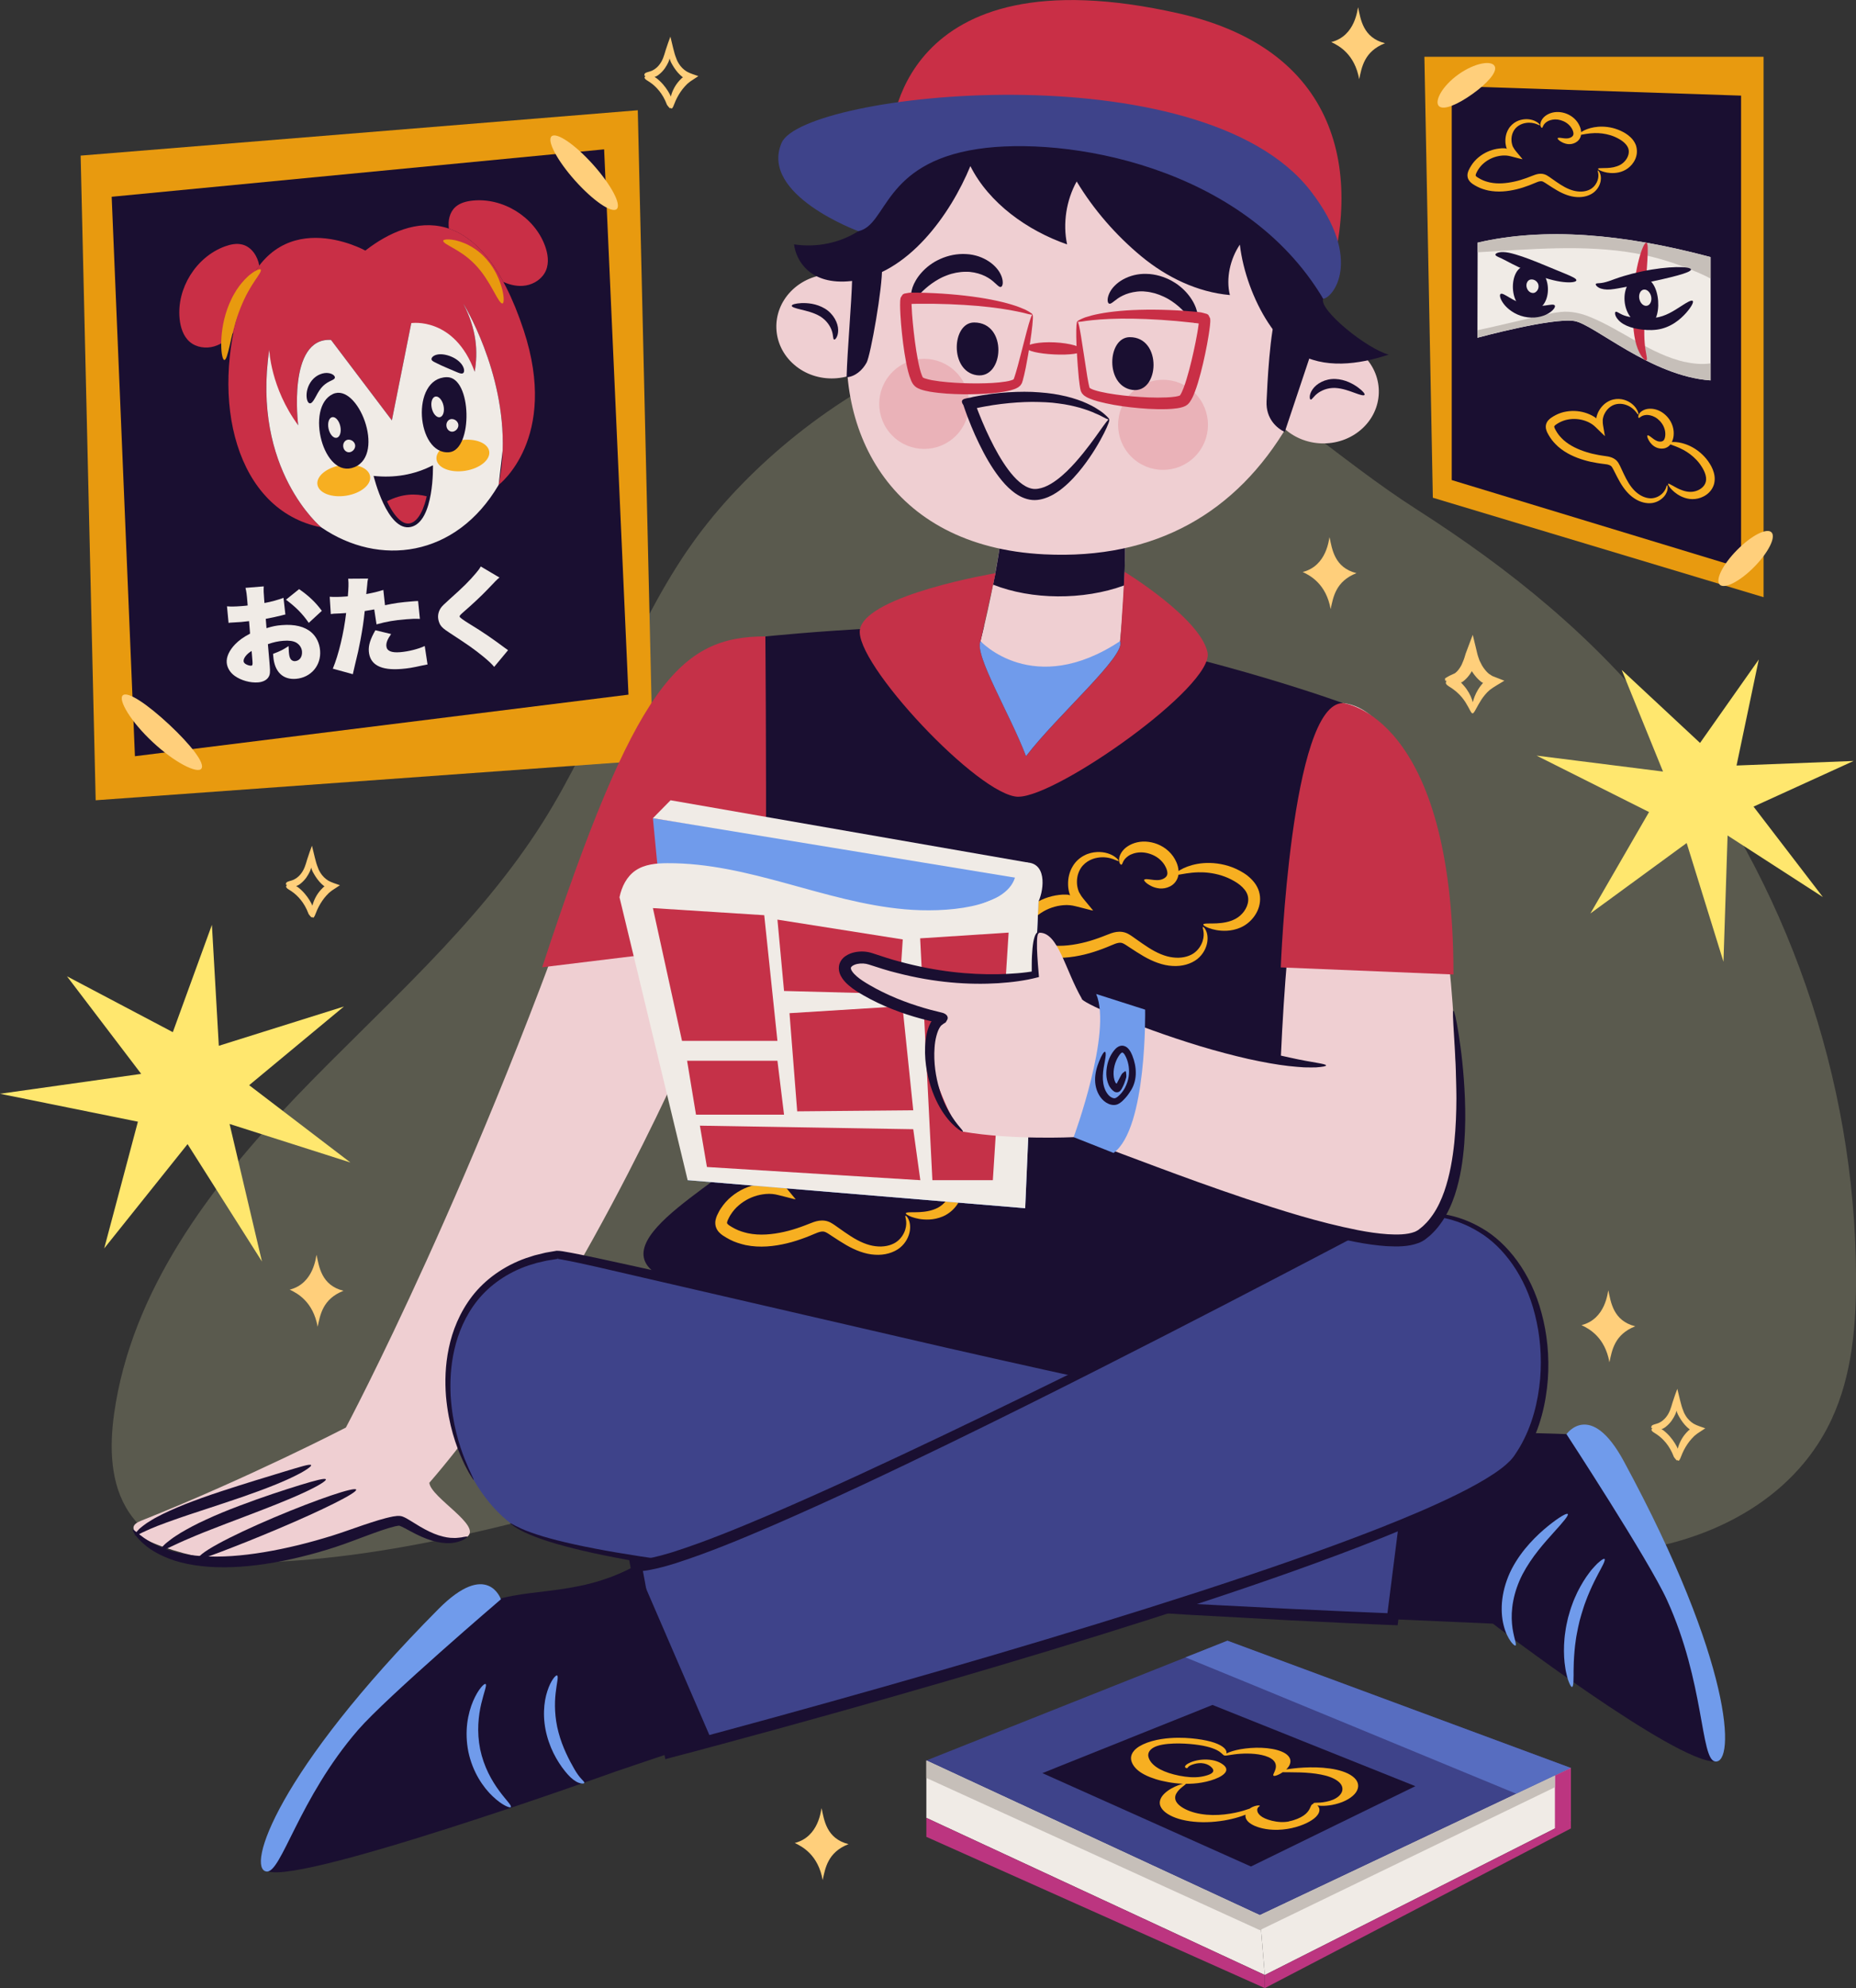 <?xml version="1.0" encoding="UTF-8"?>
<svg xmlns="http://www.w3.org/2000/svg" width="381" height="408" viewBox="0 0 381 408" fill="none">
  <rect x="0" y="0" width="381" height="408" fill="#333333" stroke="none"/>
  <g clip-path="url(#clip0_2238_1811)">
    <path opacity="0.2" d="M141.171 112.844C129.291 130.236 122.732 150.767 111.515 168.6C97.993 190.093 78.298 206.81 60.728 225.129C43.16 243.456 26.963 264.94 23.428 290.102C22.459 297.026 22.611 304.572 26.497 310.381C32.697 319.662 45.636 321.082 56.763 320.516C89.998 318.825 121.915 307.764 154.173 299.554C186.422 291.334 220.815 285.974 252.669 295.615C271.799 301.406 289.162 312.386 308.606 317.027C333.955 323.079 365.028 314.913 376.011 291.226C380.219 282.152 381.054 271.891 381.009 261.891C380.829 221.361 366.796 181.01 341.806 149.148C327.521 130.938 310.096 116.855 290.714 104.472C274.895 94.364 260.197 80.263 243.373 71.981C207.822 54.48 161.208 83.518 141.189 112.835L141.171 112.844Z" fill="#F5F9BC"></path>
    <path d="M134.028 155.974L19.641 164.229L16.555 31.935L130.924 22.628L134.028 155.974Z" fill="#E89A0F"></path>
    <path d="M292.401 11.657L294.133 102.143L362.022 122.556V11.657H292.401Z" fill="#E89A0F"></path>
    <path d="M35.479 211.819L43.501 189.796L44.919 214.616L70.599 206.558L51.146 222.701L71.927 238.564L47.126 230.659L53.775 258.888L38.503 234.796L21.392 256.19L28.31 230.192L0 224.463L28.983 220.38L13.746 200.353L35.479 211.819Z" fill="#FFE76E"></path>
    <path d="M348.985 152.466L361.044 135.344L356.477 157.098L380.515 156.163L359.967 165.533L374.199 184.094L354.638 171.459L353.794 197.368L346.239 173.006L326.48 187.458L338.513 166.648L315.426 155.065L341.384 158.339L332.905 137.484L348.985 152.466Z" fill="#FFE76E"></path>
    <path d="M302.28 146.387C302.002 146.441 301.688 145.479 300.853 144.148C300.431 143.483 299.857 142.745 299.077 142.062C298.852 141.873 298.789 141.801 298.233 141.387C297.811 141.055 297.067 140.722 296.869 140.353C296.726 140.173 296.824 140.02 296.86 139.903L296.923 139.733V139.715C297.183 139.742 296.591 139.679 296.654 139.679V139.652V139.607V139.517L296.627 139.328V139.238C296.627 139.238 296.735 139.157 296.788 139.121C297.067 138.968 297.291 138.797 297.623 138.644L298.269 138.348L298.601 138.195C298.673 138.168 298.7 138.15 298.709 138.132L298.763 138.087C298.906 137.961 299.068 137.844 299.175 137.7C299.301 137.574 299.418 137.421 299.525 137.269C299.642 137.125 299.741 136.936 299.848 136.774L300.046 136.414C300.153 136.198 300.252 135.956 300.342 135.713C300.548 135.263 300.71 134.679 300.88 134.112C301.221 133.213 301.562 132.305 301.903 131.387C302.047 131.019 302.181 130.65 302.325 130.281C302.549 131.198 302.764 132.107 302.989 133.015C303.087 133.438 303.195 133.869 303.294 134.292C303.402 134.688 303.509 134.966 303.626 135.308C303.734 135.65 303.886 135.866 304.012 136.144C304.075 136.27 304.146 136.432 304.2 136.513L304.299 136.675C304.424 136.891 304.568 137.089 304.712 137.278C304.855 137.475 305.008 137.646 305.16 137.817C305.322 137.988 305.447 138.123 305.69 138.312L306.354 138.734C306.641 138.851 306.919 138.959 307.206 139.067C307.744 139.274 308.283 139.49 308.812 139.697C307.816 140.317 306.605 140.974 305.842 141.576L305.51 141.873L305.268 142.107C305.115 142.278 304.963 142.43 304.828 142.601C304.263 143.267 303.859 143.95 303.527 144.526C302.881 145.686 302.54 146.432 302.307 146.387C302.091 146.342 301.993 145.497 302.352 144.058C302.531 143.348 302.836 142.493 303.384 141.576C303.518 141.342 303.68 141.118 303.841 140.884L304.11 140.542C304.155 140.479 304.209 140.425 304.254 140.371L304.326 140.29V140.272C304.38 140.182 304.442 140.119 304.424 140.092C304.326 140.074 304.263 140.056 304.218 140.047C304.03 139.903 303.751 139.679 303.527 139.463C303.294 139.238 303.07 139.004 302.872 138.752C302.666 138.51 302.468 138.24 302.289 137.97L302.154 137.763C302.154 137.763 302.145 137.745 302.136 137.736C302.136 137.736 302.127 137.736 302.127 137.745L301.966 138.024C301.804 138.258 301.661 138.501 301.472 138.716C301.293 138.941 301.113 139.157 300.898 139.355C300.701 139.571 300.485 139.724 300.27 139.885C300.126 140.002 300.144 139.975 300.135 139.984H300.108C300.046 140.002 299.866 140.002 299.947 140.065C300.01 140.155 299.884 140.056 300.494 140.704C301.338 141.675 301.867 142.682 302.163 143.546C302.459 144.409 302.549 145.128 302.549 145.614C302.549 146.1 302.459 146.369 302.334 146.387H302.28Z" fill="#FFCF7B"></path>
    <path d="M343.61 298.978C343.152 297.773 342.614 296.883 342.031 296.154C341.735 295.794 341.438 295.462 341.115 295.165C340.954 295.021 340.792 294.877 340.622 294.742C340.353 294.526 339.895 294.212 339.464 293.951C339.168 293.771 339.034 293.573 339.007 293.42C339.025 293.339 339.061 293.276 339.097 293.222L339.141 293.142L339.168 293.106L339.186 293.079V293.061H339.195C339.402 293.088 338.917 293.025 338.962 293.034C339.061 292.782 338.8 292.539 339.698 292.287C339.985 292.197 340.299 292.125 340.541 292.008L340.963 291.775C341.142 291.649 341.34 291.532 341.501 291.361C341.851 291.064 342.147 290.678 342.408 290.255C342.47 290.138 342.542 290.03 342.596 289.913L342.811 289.437C343 288.933 343.179 288.411 343.341 287.809C343.718 286.694 343.996 285.812 344.319 285.012L344.911 287.458C345.108 288.258 345.297 288.924 345.512 289.428L345.602 289.67L345.656 289.805L345.772 290.066C345.862 290.237 345.952 290.408 346.06 290.57C346.257 290.902 346.508 291.19 346.777 291.469C347.056 291.739 347.325 291.964 347.666 292.17C348.025 292.359 348.348 292.521 348.796 292.674L350.061 293.115C349.658 293.393 349.182 293.69 348.698 294.014C348.464 294.158 348.294 294.293 348.141 294.419L347.899 294.616L347.782 294.715L347.72 294.778C347.558 294.931 347.405 295.093 347.253 295.264C346.957 295.606 346.661 295.956 346.409 296.343C345.889 297.107 345.449 297.953 345.108 298.861C344.803 299.706 344.597 299.895 344.426 299.697C344.265 299.509 344.166 298.924 344.229 298.33C344.328 297.305 344.687 296.19 345.324 295.147C345.647 294.625 346.042 294.131 346.508 293.681L346.679 293.51L346.724 293.474C346.724 293.474 346.795 293.42 346.795 293.429C346.813 293.429 346.849 293.429 346.876 293.411C346.885 293.411 346.858 293.366 346.849 293.33C346.49 293.061 346.149 292.728 345.853 292.395C345.27 291.721 344.821 291.001 344.453 290.3C344.355 290.102 344.328 290.012 344.283 289.895C344.247 289.787 344.211 289.679 344.193 289.598C344.184 289.562 344.175 289.499 344.166 289.49L344.13 289.607C344.103 289.679 344.085 289.751 344.068 289.823C344.023 289.967 343.978 290.093 343.906 290.246C343.502 291.082 342.991 291.99 341.923 292.827C341.824 292.917 341.69 292.989 341.546 293.079C341.456 293.133 341.438 293.142 341.358 293.178C341.295 293.214 341.214 293.231 341.133 293.258L341.071 293.276C341.071 293.276 341.097 293.303 341.115 293.312L341.232 293.384C341.313 293.438 341.376 293.474 341.474 293.546L341.788 293.798L342.147 294.122C343.081 294.994 343.78 296.046 344.184 296.82C344.525 297.44 344.696 298.214 344.714 298.861C344.723 299.23 344.444 299.464 344.283 299.742C343.933 299.526 343.502 298.807 343.601 298.978H343.61Z" fill="#FFCF7B"></path>
    <path d="M136.909 21.486C136.451 20.281 135.913 19.39 135.33 18.662C135.033 18.302 134.737 17.97 134.414 17.673C134.253 17.529 134.091 17.385 133.921 17.25C133.652 17.034 133.194 16.72 132.763 16.459C132.467 16.279 132.333 16.081 132.306 15.919C132.324 15.838 132.359 15.775 132.395 15.721L132.44 15.64L132.467 15.604L132.485 15.577V15.559H132.494C132.7 15.586 132.216 15.524 132.261 15.533C132.359 15.281 132.099 15.038 132.997 14.786C133.284 14.696 133.598 14.624 133.84 14.507L134.262 14.274C134.441 14.148 134.639 14.031 134.8 13.869C135.15 13.572 135.446 13.185 135.706 12.763C135.769 12.646 135.841 12.538 135.895 12.421L136.11 11.944C136.299 11.441 136.478 10.919 136.64 10.317C137.016 9.201 137.295 8.32 137.618 7.52L138.21 9.966C138.407 10.766 138.596 11.432 138.811 11.935L138.901 12.178L138.955 12.313L139.071 12.574C139.161 12.745 139.251 12.915 139.358 13.077C139.556 13.41 139.807 13.698 140.076 13.977C140.354 14.246 140.624 14.471 140.965 14.678C141.323 14.867 141.646 15.029 142.095 15.182L143.36 15.622C142.957 15.901 142.481 16.198 141.996 16.522C141.763 16.666 141.593 16.8 141.44 16.926L141.198 17.124L141.081 17.223L141.018 17.286C140.857 17.439 140.704 17.601 140.552 17.772C140.256 18.113 139.96 18.464 139.708 18.851C139.188 19.615 138.748 20.46 138.407 21.369C138.102 22.214 137.896 22.403 137.725 22.205C137.564 22.016 137.465 21.432 137.528 20.838C137.627 19.813 137.986 18.698 138.623 17.655C138.946 17.133 139.34 16.639 139.807 16.189L139.977 16.018L140.022 15.982C140.022 15.982 140.094 15.928 140.094 15.937C140.112 15.937 140.148 15.937 140.175 15.919C140.184 15.919 140.157 15.874 140.148 15.838C139.789 15.568 139.448 15.236 139.152 14.903C138.569 14.229 138.12 13.509 137.752 12.808C137.654 12.61 137.627 12.52 137.582 12.403C137.546 12.295 137.51 12.187 137.492 12.106C137.483 12.07 137.474 12.007 137.465 11.998L137.429 12.115C137.402 12.187 137.384 12.259 137.366 12.331C137.322 12.475 137.277 12.601 137.205 12.754C136.801 13.59 136.29 14.498 135.222 15.335C135.123 15.425 134.989 15.496 134.845 15.586C134.755 15.64 134.737 15.649 134.657 15.685C134.594 15.721 134.513 15.739 134.432 15.766L134.369 15.784C134.369 15.784 134.396 15.811 134.414 15.82L134.531 15.892C134.612 15.946 134.674 15.982 134.773 16.054L135.087 16.306L135.446 16.63C136.379 17.502 137.079 18.554 137.483 19.327C137.824 19.948 137.994 20.721 138.012 21.369C138.021 21.738 137.743 21.971 137.582 22.25C137.232 22.034 136.801 21.315 136.9 21.486H136.909Z" fill="#FFCF7B"></path>
    <path d="M63.331 187.512C62.873 186.307 62.335 185.416 61.751 184.688C61.455 184.328 61.159 183.995 60.836 183.699C60.675 183.555 60.513 183.411 60.343 183.276C60.073 183.06 59.616 182.745 59.185 182.485C58.889 182.305 58.754 182.107 58.727 181.954C58.745 181.873 58.781 181.81 58.817 181.756L58.862 181.675L58.889 181.639L58.907 181.612V181.594H58.916C59.122 181.621 58.638 181.558 58.683 181.567C58.781 181.316 58.521 181.073 59.418 180.821C59.706 180.731 60.02 180.659 60.262 180.542L60.684 180.308C60.863 180.182 61.06 180.066 61.222 179.904C61.572 179.607 61.868 179.22 62.128 178.798C62.191 178.681 62.263 178.573 62.317 178.456L62.532 177.979C62.721 177.476 62.9 176.954 63.061 176.352C63.438 175.236 63.717 174.355 64.04 173.555L64.632 176.001C64.829 176.801 65.017 177.467 65.233 177.97L65.323 178.213L65.376 178.348L65.493 178.618C65.583 178.789 65.673 178.959 65.78 179.121C65.978 179.454 66.229 179.742 66.498 180.021C66.776 180.29 67.045 180.515 67.386 180.722C67.745 180.911 68.068 181.073 68.517 181.226L69.782 181.666C69.378 181.945 68.903 182.242 68.418 182.566C68.185 182.709 68.014 182.844 67.862 182.97L67.62 183.168L67.503 183.267L67.44 183.33C67.279 183.483 67.126 183.645 66.974 183.816C66.677 184.157 66.381 184.508 66.13 184.895C65.61 185.659 65.17 186.504 64.829 187.413C64.524 188.258 64.318 188.447 64.147 188.249C63.986 188.06 63.887 187.476 63.95 186.882C64.049 185.857 64.407 184.742 65.044 183.699C65.368 183.177 65.762 182.682 66.229 182.233L66.399 182.062L66.444 182.026C66.444 182.026 66.516 181.972 66.516 181.981C66.534 181.981 66.57 181.981 66.597 181.963C66.606 181.963 66.579 181.918 66.57 181.882C66.211 181.612 65.87 181.28 65.574 180.947C64.991 180.272 64.542 179.553 64.174 178.852C64.075 178.654 64.049 178.564 64.004 178.447C63.968 178.339 63.932 178.231 63.914 178.15C63.905 178.114 63.896 178.051 63.887 178.042L63.851 178.159C63.824 178.231 63.806 178.303 63.788 178.375C63.743 178.519 63.699 178.645 63.627 178.798C63.223 179.634 62.712 180.542 61.644 181.379C61.545 181.468 61.41 181.54 61.267 181.63C61.177 181.684 61.159 181.693 61.078 181.729C61.016 181.765 60.935 181.783 60.854 181.81L60.791 181.828C60.791 181.828 60.818 181.855 60.836 181.864L60.953 181.936C61.033 181.99 61.096 182.026 61.195 182.098L61.509 182.35L61.868 182.673C62.801 183.546 63.501 184.598 63.905 185.371C64.246 185.992 64.416 186.765 64.434 187.413C64.443 187.781 64.165 188.015 64.004 188.294C63.654 188.078 63.223 187.359 63.322 187.53L63.331 187.512Z" fill="#FFCF7B"></path>
    <path d="M273.155 125.002C273.675 122.583 274.169 119.301 278.458 117.619C273.917 116.495 273.442 112.646 272.93 110.236C272.787 110.524 272.437 116.117 267.421 117.385C269.036 118.141 272.239 119.885 273.155 125.002Z" fill="#FFCF7B"></path>
    <path d="M330.384 279.562C330.905 277.143 331.398 273.861 335.687 272.179C331.147 271.055 330.671 267.206 330.16 264.796C330.016 265.084 329.666 270.677 324.65 271.945C326.266 272.701 329.469 274.445 330.384 279.562Z" fill="#FFCF7B"></path>
    <path d="M279.014 16.252C279.534 13.833 280.028 10.55 284.317 8.869C279.777 7.745 279.301 3.896 278.79 1.486C278.646 1.773 278.296 7.367 273.28 8.635C274.895 9.39 278.099 11.135 279.014 16.252Z" fill="#FFCF7B"></path>
    <path d="M168.88 385.831C169.401 383.412 169.894 380.129 174.183 378.448C169.643 377.324 169.167 373.475 168.656 371.065C168.512 371.352 168.162 376.946 163.146 378.214C164.762 378.969 167.965 380.714 168.88 385.831Z" fill="#FFCF7B"></path>
    <path d="M65.206 272.278C65.727 269.859 66.22 266.577 70.509 264.895C65.969 263.771 65.493 259.922 64.982 257.512C64.838 257.8 64.489 263.393 59.473 264.661C61.088 265.417 64.291 267.161 65.206 272.278Z" fill="#FFCF7B"></path>
    <path d="M124.015 30.649L129.013 142.556L27.699 155.191L22.926 40.38L124.015 30.649Z" fill="#1A0F31"></path>
    <path d="M126.599 42.907C125.585 43.815 121.772 41.216 118.075 37.088C114.387 32.961 112.216 28.878 113.23 27.97C114.244 27.061 118.057 29.66 121.754 33.788C125.451 37.916 127.613 41.998 126.599 42.907Z" fill="#FFCF7B"></path>
    <path d="M41.338 157.754C40.495 158.815 35.882 156.531 31.351 152.296C26.811 148.069 24.209 143.618 25.205 142.7C26.209 141.765 30.319 144.589 34.707 148.672C39.086 152.763 42.19 156.675 41.329 157.745L41.338 157.754Z" fill="#FFCF7B"></path>
    <path d="M67.953 69.759L80.443 86.27L84.427 66.306C84.427 66.306 92.197 66 97.447 76.297C98.147 72.151 97.868 67.673 95.114 62.313C95.114 62.313 106.339 80.317 102.355 99.517C102.355 99.517 114.863 90.056 107.487 67.727C98.613 40.865 84.579 43.986 74.996 51.423C74.996 51.423 56.359 41.081 49.657 61.585C42.954 82.088 48.392 104.777 65.952 108.222C65.952 108.222 51.604 96.405 55.265 71.747C55.265 71.747 55.256 80.596 61.205 87.268C61.205 87.268 58.89 69.202 67.944 69.75L67.953 69.759Z" fill="#C92F46"></path>
    <path d="M95.114 62.313C97.868 67.673 98.146 72.151 97.447 76.297C93.265 64.93 84.427 66.306 84.427 66.306L80.443 86.27L67.952 69.759C58.899 69.211 61.214 87.277 61.214 87.277C55.516 79.552 55.274 71.756 55.274 71.756C51.613 96.423 65.96 108.231 65.96 108.231C77.787 116.342 93.579 114.463 102.355 99.517L103.189 92.403C103.71 76.099 95.114 62.313 95.114 62.313Z" fill="#F0EBE6"></path>
    <path d="M75.974 97.745C76.243 99.481 74.045 101.261 71.057 101.729C68.069 102.197 65.431 101.171 65.162 99.445C64.893 97.709 67.091 95.928 70.079 95.461C73.067 94.993 75.705 96.018 75.974 97.745Z" fill="#F7AF21"></path>
    <path d="M100.426 92.628C100.695 94.364 98.496 96.144 95.508 96.612C92.52 97.08 89.882 96.054 89.613 94.328C89.344 92.601 91.542 90.812 94.53 90.344C97.518 89.876 100.156 90.901 100.426 92.628Z" fill="#F7AF21"></path>
    <path d="M68.329 80.865C73.443 78.482 79.231 93.177 72.788 95.856C66.346 98.536 62.586 83.545 68.329 80.865Z" fill="#1A0F31"></path>
    <path d="M91.712 77.403C96.908 77.304 97.141 92.367 92.206 92.808C85.467 93.401 84.193 77.547 91.712 77.403Z" fill="#1A0F31"></path>
    <path d="M76.691 97.664C80.936 98.114 85.009 97.466 88.877 95.479C88.877 95.479 89.2 107.044 84.345 108.141C79.491 109.229 76.691 97.664 76.691 97.664Z" fill="#1A0F31"></path>
    <path d="M47.942 68.231C48.382 66.009 48.947 63.788 49.665 61.594C50.634 58.635 51.854 56.333 53.227 54.535C52.904 52.619 51.684 50.721 49.817 50.209C48.597 49.867 47.296 50.155 46.112 50.587C40.243 52.763 36.241 59.184 36.87 65.425C37.049 67.178 37.614 69.004 38.951 70.155C40.306 71.315 42.28 71.585 43.985 71.081C45.573 70.614 46.919 69.534 47.942 68.231Z" fill="#C92F46"></path>
    <path d="M111.839 50.344C109.632 44.471 103.207 40.506 96.98 41.171C95.724 41.306 94.431 41.639 93.489 42.475C92.287 43.554 91.919 45.299 92.152 46.926C96.055 48.248 99.905 51.567 103.324 57.853C104.786 58.518 106.401 58.86 107.972 58.581C109.721 58.275 111.372 57.151 112.072 55.506C112.763 53.878 112.458 51.998 111.839 50.344Z" fill="#C92F46"></path>
    <path d="M63.6 82.772C63.269 82.736 62.99 82.232 62.937 81.369C62.892 80.533 63.089 79.238 64.022 78.069C65 76.864 66.436 76.414 67.432 76.567C67.934 76.639 68.311 76.819 68.518 77.025C68.733 77.232 68.787 77.43 68.724 77.583C68.59 77.907 68.105 78.024 67.594 78.302C67.082 78.563 66.436 79.004 65.933 79.624C65.395 80.281 65 81.09 64.641 81.729C64.282 82.367 63.941 82.808 63.6 82.772Z" fill="#1A0F31"></path>
    <path d="M95.014 76.603C94.709 76.765 94.279 76.567 93.74 76.351C92.942 76.009 92.323 75.749 91.695 75.479C91.282 75.308 90.851 75.119 90.51 74.957C90.25 74.831 89.954 74.687 89.64 74.534C89.173 74.292 88.76 74.157 88.608 73.842C88.545 73.689 88.572 73.491 88.751 73.284C88.931 73.078 89.263 72.88 89.685 72.781C90.115 72.682 90.618 72.673 91.129 72.754C91.641 72.835 92.125 72.97 92.655 73.195C93.704 73.626 94.602 74.373 94.997 75.119C95.4 75.865 95.32 76.45 95.023 76.594L95.014 76.603Z" fill="#1A0F31"></path>
    <path d="M90.313 85.614C89.649 85.766 88.895 84.939 88.635 83.77C88.375 82.601 88.698 81.54 89.362 81.387C90.026 81.234 90.779 82.061 91.04 83.231C91.3 84.4 90.977 85.461 90.313 85.614Z" fill="#F0EBE6"></path>
    <path d="M93.121 88.545C92.475 88.752 91.739 88.267 91.641 87.43C91.542 86.594 92.143 85.946 92.816 86C93.498 86.045 94.018 86.558 94.09 87.142C94.153 87.718 93.767 88.338 93.121 88.545Z" fill="#F0EBE6"></path>
    <path d="M69.127 89.84C68.463 89.993 67.71 89.166 67.449 87.997C67.189 86.828 67.512 85.766 68.176 85.614C68.84 85.461 69.594 86.288 69.854 87.457C70.114 88.626 69.791 89.687 69.127 89.84Z" fill="#F0EBE6"></path>
    <path d="M71.936 92.772C71.29 92.979 70.555 92.493 70.456 91.657C70.357 90.82 70.959 90.173 71.631 90.227C72.313 90.272 72.834 90.785 72.906 91.369C72.968 91.945 72.583 92.565 71.936 92.772Z" fill="#F0EBE6"></path>
    <path d="M79.446 102.871C82.641 101.234 85.386 101.288 87.594 101.846C87.594 101.846 86.652 106.873 84.139 107.403C81.618 107.934 79.446 102.871 79.446 102.871Z" fill="#C92F46"></path>
    <path d="M58.611 126.1C58.288 126.171 58.225 126.171 57.795 126.297C56.96 126.522 55.605 126.801 54.555 126.999L54.708 128.914C55.946 128.528 56.691 128.375 57.84 128.285C60.505 128.069 62.559 128.582 63.923 129.778C64.955 130.677 65.592 132.008 65.709 133.501C65.96 136.567 63.825 139.058 60.747 139.31C58.055 139.526 56.35 137.853 56.099 134.724C56.099 134.616 56.072 134.418 56.054 134.184C57.597 133.6 58.1 133.339 59.239 132.592C59.257 133.051 59.257 133.294 59.293 133.743C59.347 134.418 59.419 134.787 59.58 135.101C59.76 135.479 60.154 135.713 60.585 135.677C61.518 135.596 62.084 134.787 61.994 133.68C61.931 132.943 61.483 132.26 60.774 131.855C60.154 131.531 59.293 131.405 58.145 131.504C57.086 131.594 56.197 131.774 54.995 132.197L55.327 136.046L55.372 136.612C55.48 137.934 55.435 138.42 55.148 138.905C54.789 139.544 53.99 139.957 53.012 140.038C51.406 140.173 49.513 139.652 48.185 138.707C47.233 138.024 46.632 137.044 46.543 136.001C46.444 134.823 47.054 133.483 48.265 132.224C49.073 131.396 49.934 130.776 51.334 130.029L51.128 127.466L49.486 127.646L47.377 127.772C47.314 127.772 47.117 127.79 46.919 127.835L46.596 124.427C47.305 124.499 48.194 124.49 49.584 124.382C49.719 124.373 49.737 124.373 50.41 124.31C50.613 124.28 50.757 124.262 50.841 124.256L50.787 123.564C50.652 121.936 50.589 121.432 50.392 120.641L54.143 120.335C54.098 121.126 54.116 121.63 54.232 123.06L54.286 123.752C55.749 123.483 57.068 123.105 58.198 122.691L58.584 126.117L58.611 126.1ZM51.648 133.6C50.67 134.157 49.952 135.074 50.006 135.686C50.024 135.947 50.195 136.154 50.544 136.342C50.867 136.513 51.289 136.63 51.55 136.612C51.828 136.585 51.882 136.432 51.828 135.713L51.657 133.609L51.648 133.6ZM63.385 127.826C62.12 125.983 60.765 124.607 58.701 123.069L61.402 120.902C63.367 122.251 64.838 123.662 66.068 125.353L63.385 127.826Z" fill="#F0EBE6"></path>
    <path d="M79.042 124.202C81.079 123.77 82.03 123.626 84.758 123.402C84.911 123.393 85.368 123.348 85.826 123.339L86.194 127.008C85.144 126.963 84.534 126.99 83.34 127.089C80.954 127.287 79.428 127.538 77.293 128.132L76.826 125.065C75.794 125.254 75.534 125.299 74.87 125.398C74.664 127.475 74.412 129.112 73.982 131.423C73.596 133.384 73.506 133.869 72.797 136.747C72.624 137.46 72.501 137.997 72.429 138.357L68.32 137.224C69.522 134.328 70.581 129.886 71.056 125.803C70.904 125.812 70.796 125.821 70.707 125.83C70.016 125.884 69.558 125.902 68.616 125.938C68.598 125.938 68.508 125.938 68.4 125.956C68.23 125.974 68.14 125.974 67.907 126.019L67.683 122.466C68.535 122.529 69.693 122.52 70.994 122.412C71.056 122.412 71.209 122.394 71.406 122.376C71.55 120.614 71.568 119.76 71.505 119.085C71.505 119.022 71.487 118.914 71.478 118.761L75.561 118.734C75.462 119.175 75.417 119.4 75.381 120.02C75.372 120.155 75.292 120.794 75.184 121.918C76.665 121.639 77.526 121.441 78.692 121.064L79.033 124.211L79.042 124.202ZM80.29 130.119C79.545 131.162 79.258 131.909 79.311 132.583C79.392 133.582 80.317 133.986 82.138 133.842C83.825 133.707 85.907 133.186 87.19 132.574L87.764 136.36C87.333 136.441 87.145 136.477 86.624 136.585C84.606 137.035 83.744 137.17 82.425 137.278C78.172 137.628 75.938 136.432 75.713 133.689C75.615 132.43 76.01 131.171 77.059 129.337L80.29 130.119Z" fill="#F0EBE6"></path>
    <path d="M102.543 118.519C102.05 118.887 101.852 119.103 99.977 121.072C98.81 122.287 97.168 123.842 95.006 125.722C94.459 126.207 94.333 126.342 94.351 126.54C94.363 126.714 95.09 127.245 96.531 128.132C99.035 129.652 101 131.001 103.575 132.916C103.71 133.015 103.925 133.15 104.293 133.429L101.448 136.855C100.865 136.18 100.345 135.677 99.106 134.661C97.097 133.051 96.289 132.484 92.278 129.858C91.121 129.103 90.699 128.743 90.376 128.222C90.151 127.826 89.972 127.296 89.936 126.81C89.873 126.046 90.098 125.308 90.564 124.661C90.842 124.31 91.147 124.004 92.404 122.871C95.114 120.461 96.343 119.229 97.716 117.601C98.191 117.035 98.389 116.783 98.694 116.252L102.525 118.519H102.543Z" fill="#F0EBE6"></path>
    <path d="M88.132 304.311C88.491 307.377 98.972 313.079 95.903 315.381C89.927 318.223 82.022 312.089 82.022 312.089C82.022 312.089 61.833 320.21 49.522 320.561C41.625 320.786 21.777 314.949 28.929 312.098C51.101 303.267 71.003 292.962 71.003 292.962C71.003 292.962 98.047 242.233 122.319 171.073C130.583 146.846 141.126 215.47 141.126 215.47C141.126 215.47 117.061 270.929 88.132 304.302V304.311Z" fill="#EFCFD2"></path>
    <path d="M95.903 315.381C95.939 315.462 95.741 315.624 95.302 315.885C95.086 316.019 94.808 316.163 94.449 316.271C94.099 316.388 93.687 316.532 93.202 316.586C92.242 316.766 91.022 316.712 89.676 316.424C88.33 316.136 86.867 315.57 85.36 314.814C84.606 314.437 83.834 314.005 83.063 313.6C82.686 313.402 82.264 313.196 82.022 313.115C82.022 313.061 81.483 313.142 81.098 313.232C79.357 313.645 77.401 314.374 75.391 315.111C73.363 315.849 71.254 316.694 68.957 317.449C66.687 318.196 64.309 318.879 61.842 319.482C56.916 320.687 52.106 321.442 47.673 321.604C43.25 321.775 39.194 321.316 35.937 320.3C34.313 319.787 32.904 319.131 31.729 318.447C30.544 317.773 29.656 317 28.965 316.352C28.292 315.678 27.825 315.111 27.565 314.679C27.296 314.257 27.188 314.014 27.26 313.96C27.323 313.906 27.556 314.041 27.933 314.347C28.292 314.661 28.857 315.093 29.575 315.615C30.32 316.109 31.217 316.721 32.374 317.224C33.514 317.746 34.86 318.25 36.403 318.618C39.49 319.356 43.313 319.617 47.557 319.329C51.801 319.05 56.449 318.25 61.258 317.081C63.663 316.496 65.987 315.831 68.221 315.138C70.42 314.455 72.564 313.645 74.637 312.953C76.719 312.269 78.666 311.604 80.703 311.208C80.963 311.163 81.241 311.127 81.519 311.1H81.995C82.156 311.091 82.399 311.154 82.596 311.208C83.224 311.442 83.601 311.694 84.005 311.928C84.767 312.395 85.494 312.836 86.194 313.268C87.576 314.077 88.859 314.697 90.035 315.075C91.21 315.453 92.26 315.633 93.13 315.615C93.57 315.642 93.947 315.588 94.288 315.552C94.629 315.534 94.907 315.471 95.14 315.417C95.607 315.318 95.876 315.309 95.912 315.381H95.903Z" fill="#1A0F31"></path>
    <path d="M73.112 305.696C73.372 306.334 66.212 309.895 57.158 313.717C52.636 315.633 48.499 317.269 45.493 318.411C44.093 318.933 42.9 319.374 41.94 319.733C41.59 319.859 41.276 319.967 40.998 320.066C40.881 320.102 40.827 320.12 40.755 320.138C40.702 320.165 40.657 320.183 40.621 320.156C40.585 320.138 40.558 320.084 40.54 320.003C40.54 319.931 40.594 319.796 40.675 319.688C40.827 319.455 41.105 319.185 41.473 318.897C42.209 318.312 43.34 317.611 44.766 316.829C47.62 315.264 51.666 313.366 56.198 311.442C65.269 307.611 72.852 305.075 73.112 305.696Z" fill="#1A0F31"></path>
    <path d="M66.894 303.591C67.028 303.897 65.225 305.012 62.147 306.415C59.078 307.836 54.744 309.527 49.971 311.334C47.584 312.242 45.314 313.097 43.268 313.906C41.213 314.697 39.4 315.471 37.875 316.127C37.13 316.478 36.43 316.757 35.847 317.054C35.282 317.314 34.77 317.557 34.313 317.773C33.487 318.187 32.958 318.358 32.859 318.223C32.752 318.088 33.075 317.656 33.774 316.973C34.124 316.631 34.6 316.289 35.138 315.866C35.686 315.444 36.341 315.048 37.068 314.581C38.539 313.708 40.334 312.737 42.37 311.82C44.407 310.875 46.687 309.94 49.091 309.032C53.91 307.206 58.315 305.777 61.519 304.787C64.722 303.807 66.741 303.277 66.885 303.591H66.894Z" fill="#1A0F31"></path>
    <path d="M63.869 300.678C63.941 300.83 63.511 301.199 62.658 301.739C62.236 302.009 61.698 302.314 61.061 302.629C60.433 302.953 59.706 303.312 58.889 303.672C55.641 305.138 51.02 306.811 45.915 308.492C43.375 309.329 40.953 310.129 38.727 310.866C37.633 311.244 36.583 311.586 35.623 311.937C34.645 312.269 33.765 312.611 32.949 312.917C32.123 313.205 31.432 313.546 30.777 313.789C30.158 314.068 29.629 314.329 29.18 314.518C28.346 314.967 27.825 315.192 27.7 315.066C27.583 314.949 27.897 314.473 28.633 313.717C29.027 313.393 29.512 312.989 30.113 312.575C30.723 312.206 31.414 311.73 32.213 311.325C33.011 310.902 33.891 310.453 34.851 310.03C35.811 309.581 36.843 309.167 37.938 308.717C40.127 307.854 42.559 306.982 45.125 306.136C50.258 304.446 54.906 303.052 58.27 302.027C59.096 301.775 59.849 301.55 60.541 301.343C61.187 301.163 61.761 300.992 62.272 300.848C63.232 300.588 63.798 300.516 63.869 300.678Z" fill="#1A0F31"></path>
    <path d="M157.117 130.605C139.539 130.605 130.377 140.362 111.301 198.501L156.13 193.033C156.13 193.033 172.272 139.013 157.117 130.605Z" fill="#C53148"></path>
    <path d="M157.116 130.605C157.116 130.605 157.977 228.519 155.402 234.131C152.226 241.046 121.556 254.589 135.886 262.089C141.117 264.823 248.972 302.62 286.775 271.19C286.775 271.19 280.638 270.246 276.025 236.613C276.025 236.613 272.436 202.296 275.667 144.292C275.667 144.292 250.812 135.218 222.152 130.074C199.962 126.09 157.116 130.614 157.116 130.614V130.605Z" fill="#1A0F31"></path>
    <path d="M230.955 111.009C230.955 111.009 231.018 121.396 229.923 131.567C229.026 134.876 208.415 144.094 201.272 131.567C201.272 131.567 203.848 121.531 205.256 111.981L230.955 111.009Z" fill="#EFCFD2"></path>
    <path d="M246.935 190.236C246.845 190.29 246.953 190.551 247.034 191.046C247.124 191.531 247.151 192.269 246.872 193.141C246.594 193.995 245.984 195.012 244.943 195.695C243.902 196.361 242.422 196.693 240.807 196.486C239.183 196.307 237.496 195.569 235.782 194.481C234.92 193.941 234.05 193.312 233.126 192.665C232.65 192.341 232.246 192.008 231.574 191.639C231.25 191.468 230.829 191.316 230.407 191.253C229.985 191.19 229.573 191.199 229.187 191.253C228.424 191.37 227.787 191.63 227.204 191.864C226.638 192.08 226.1 192.305 225.526 192.503C224.395 192.907 223.22 193.276 222.017 193.537C219.613 194.076 217.046 194.337 214.606 193.825C213.681 193.609 212.784 193.339 211.968 192.916C211.564 192.718 211.16 192.467 210.801 192.242C210.469 192.017 210.308 191.801 210.317 191.765C210.29 191.747 210.299 191.495 210.46 191.127C210.649 190.758 210.819 190.353 211.061 190.003C211.519 189.283 212.075 188.627 212.721 188.087C213.996 186.981 215.539 186.262 217.082 185.938C217.468 185.848 217.854 185.812 218.24 185.767L218.814 185.74C218.913 185.731 219.002 185.74 219.101 185.74L219.613 185.767C220.375 185.821 221.335 186.136 222.179 186.325C222.583 186.423 222.977 186.531 223.372 186.63L223.955 186.783C224.135 186.828 224.252 186.837 224.404 186.864C223.848 186.19 223.291 185.524 222.744 184.859C222.493 184.535 222.17 184.184 221.99 183.905C221.829 183.636 221.667 183.366 221.506 183.096L221.425 182.898L221.371 182.736L221.308 182.557C221.264 182.44 221.246 182.305 221.21 182.188C221.147 181.936 221.111 181.684 221.093 181.432C221.012 180.425 221.201 179.445 221.596 178.654C222.376 177.026 223.973 176.235 225.301 176.019C226.656 175.785 227.76 176.046 228.469 176.289C229.187 176.549 229.555 176.774 229.626 176.684C229.689 176.621 229.447 176.226 228.738 175.749C228.038 175.29 226.818 174.769 225.176 174.859C224.359 174.904 223.444 175.092 222.547 175.569C221.649 176.037 220.752 176.81 220.16 177.862C219.55 178.896 219.218 180.182 219.254 181.531C219.254 181.873 219.29 182.215 219.352 182.557C219.388 182.727 219.406 182.898 219.46 183.069L219.532 183.33C219.55 183.393 219.55 183.393 219.55 183.384V183.411C219.586 183.537 219.631 183.636 219.675 183.708C219.675 183.708 219.702 183.735 219.684 183.735L219.622 183.717L219.505 183.681C219.433 183.663 219.37 183.636 219.308 183.627C219.263 183.627 219.308 183.627 219.191 183.609C219.074 183.609 218.958 183.591 218.841 183.591H218.123C217.648 183.627 217.163 183.672 216.687 183.762C214.767 184.103 212.856 184.931 211.223 186.289C210.397 186.954 209.671 187.772 209.06 188.699C208.737 189.157 208.504 189.661 208.253 190.173C208.037 190.704 207.732 191.477 207.993 192.449C208.28 193.393 208.926 193.906 209.41 194.256C209.913 194.58 210.379 194.868 210.891 195.129C211.905 195.659 213.009 195.992 214.13 196.253C217.082 196.855 219.98 196.513 222.592 195.893C223.911 195.578 225.158 195.165 226.36 194.715C226.961 194.499 227.554 194.238 228.119 194.004C228.666 193.771 229.151 193.573 229.564 193.501C229.994 193.438 230.237 193.456 230.595 193.627C230.954 193.798 231.466 194.157 231.923 194.454C232.866 195.075 233.799 195.686 234.75 196.235C236.643 197.332 238.698 198.132 240.672 198.231C242.637 198.366 244.495 197.826 245.778 196.819C247.061 195.785 247.635 194.454 247.824 193.375C248.003 192.269 247.788 191.397 247.527 190.893C247.267 190.38 247.016 190.2 246.953 190.236H246.935Z" fill="#F7AF21"></path>
    <path d="M258.447 182.934C258.232 182.251 257.891 181.612 257.46 181.073C256.599 179.985 255.549 179.247 254.517 178.699C253.485 178.141 252.426 177.745 251.386 177.494C249.313 176.99 247.375 177.008 245.813 177.287C244.252 177.566 243.068 178.069 242.314 178.51C242.17 178.591 242.054 178.672 241.937 178.753C241.901 178.105 241.74 177.494 241.488 176.936C241.13 176.1 240.582 175.317 239.891 174.679C238.509 173.384 236.76 172.79 235.163 172.709C233.547 172.637 232.121 173.159 231.134 173.932C230.165 174.706 229.707 175.731 229.716 176.459C229.725 177.206 230.066 177.494 230.209 177.449C230.38 177.404 230.425 177.062 230.658 176.657C230.882 176.262 231.349 175.749 232.103 175.38C232.839 175.039 233.87 174.814 234.983 174.976C236.087 175.137 237.298 175.614 238.213 176.486C238.671 176.918 239.039 177.404 239.281 177.916C239.55 178.429 239.667 178.968 239.64 179.301C239.613 179.625 239.47 179.886 239.155 180.128C238.85 180.362 238.438 180.515 238.061 180.578C237.262 180.695 236.455 180.524 235.889 180.461C235.315 180.389 234.956 180.398 234.884 180.56C234.822 180.713 235.037 180.992 235.53 181.36C236.024 181.702 236.805 182.206 238.079 182.332C238.725 182.377 239.461 182.278 240.196 181.9C240.564 181.711 240.932 181.441 241.237 181.055C241.542 180.677 241.785 180.182 241.883 179.679C241.892 179.625 241.883 179.571 241.901 179.517C242.646 179.418 244.055 179.067 245.993 179.013C247.384 178.977 249.053 179.139 250.775 179.679C251.637 179.949 252.507 180.326 253.342 180.812C254.176 181.28 254.957 181.882 255.504 182.584C256.06 183.294 256.285 184.031 256.231 184.814C256.186 185.596 255.845 186.378 255.379 187.026C254.903 187.673 254.311 188.186 253.674 188.537C253.019 188.896 252.328 189.121 251.673 189.256C250.354 189.535 249.178 189.508 248.362 189.517C247.545 189.517 247.061 189.544 247.016 189.715C246.971 189.877 247.375 190.164 248.191 190.47C249.008 190.758 250.255 191.091 251.888 191.001C252.705 190.956 253.611 190.785 254.544 190.398C255.495 190.003 256.419 189.346 257.164 188.447C257.909 187.557 258.51 186.396 258.645 185.039C258.716 184.364 258.654 183.636 258.447 182.943V182.934Z" fill="#F7AF21"></path>
    <path d="M185.875 249.499C185.785 249.553 185.893 249.814 185.973 250.309C186.063 250.794 186.09 251.532 185.812 252.404C185.534 253.258 184.924 254.275 183.883 254.958C182.842 255.623 181.361 255.956 179.746 255.749C178.122 255.569 176.435 254.832 174.721 253.744C173.86 253.204 172.989 252.575 172.065 251.927C171.59 251.604 171.186 251.271 170.513 250.902C170.19 250.731 169.768 250.578 169.346 250.515C168.925 250.453 168.512 250.462 168.126 250.515C167.363 250.632 166.726 250.893 166.143 251.127C165.578 251.343 165.039 251.568 164.465 251.765C163.335 252.17 162.159 252.539 160.957 252.8C158.552 253.339 155.986 253.6 153.545 253.087C152.621 252.872 151.724 252.602 150.907 252.179C150.503 251.981 150.1 251.73 149.741 251.505C149.409 251.28 149.247 251.064 149.256 251.028C149.229 251.01 149.238 250.758 149.4 250.39C149.588 250.021 149.759 249.616 150.001 249.265C150.458 248.546 151.015 247.89 151.661 247.35C152.935 246.244 154.478 245.524 156.022 245.201C156.408 245.111 156.793 245.075 157.179 245.03L157.753 245.003C157.852 244.994 157.942 245.003 158.041 245.003L158.552 245.03C159.315 245.084 160.275 245.399 161.118 245.587C161.522 245.686 161.917 245.794 162.312 245.893L162.895 246.046C163.074 246.091 163.191 246.1 163.344 246.127C162.787 245.453 162.231 244.787 161.684 244.122C161.432 243.798 161.109 243.447 160.93 243.168C160.768 242.899 160.607 242.629 160.445 242.359L160.365 242.161L160.311 241.999L160.248 241.819C160.203 241.702 160.185 241.568 160.149 241.451C160.086 241.199 160.051 240.947 160.033 240.695C159.952 239.688 160.14 238.708 160.535 237.917C161.316 236.289 162.913 235.497 164.241 235.282C165.596 235.048 166.699 235.309 167.408 235.551C168.126 235.812 168.494 236.037 168.566 235.947C168.629 235.884 168.386 235.488 167.678 235.012C166.978 234.553 165.757 234.032 164.115 234.122C163.299 234.166 162.383 234.355 161.486 234.832C160.589 235.3 159.692 236.073 159.099 237.125C158.489 238.159 158.157 239.445 158.193 240.794C158.193 241.136 158.229 241.478 158.292 241.819C158.328 241.99 158.346 242.161 158.399 242.332L158.471 242.593C158.489 242.656 158.489 242.656 158.489 242.647V242.674C158.525 242.8 158.57 242.899 158.615 242.97C158.615 242.97 158.642 242.997 158.624 242.997L158.561 242.979L158.444 242.944C158.373 242.926 158.31 242.899 158.247 242.89C158.202 242.89 158.247 242.89 158.13 242.872C158.014 242.872 157.897 242.854 157.78 242.854H157.063C156.587 242.89 156.102 242.935 155.627 243.024C153.707 243.366 151.795 244.194 150.162 245.551C149.337 246.217 148.61 247.035 148 247.962C147.677 248.42 147.444 248.924 147.192 249.436C146.977 249.967 146.672 250.74 146.932 251.712C147.219 252.665 147.865 253.168 148.35 253.519C148.852 253.843 149.319 254.131 149.83 254.391C150.844 254.922 151.948 255.255 153.07 255.516C156.022 256.118 158.92 255.776 161.531 255.156C162.85 254.841 164.097 254.427 165.3 253.978C165.901 253.762 166.493 253.501 167.058 253.267C167.606 253.033 168.09 252.836 168.503 252.764C168.934 252.701 169.176 252.719 169.535 252.89C169.894 253.06 170.405 253.42 170.863 253.717C171.805 254.337 172.738 254.949 173.689 255.498C175.583 256.595 177.637 257.395 179.612 257.494C181.577 257.629 183.434 257.089 184.717 256.082C186 255.048 186.575 253.717 186.763 252.638C186.942 251.532 186.727 250.659 186.467 250.156C186.207 249.643 185.955 249.463 185.893 249.499H185.875Z" fill="#F7AF21"></path>
    <path d="M197.387 242.197C197.171 241.514 196.83 240.875 196.4 240.336C195.538 239.247 194.488 238.51 193.457 237.961C192.425 237.404 191.366 237.008 190.325 236.756C188.252 236.253 186.314 236.271 184.753 236.55C183.192 236.828 182.007 237.332 181.253 237.773C181.11 237.854 180.993 237.935 180.877 238.015C180.841 237.368 180.679 236.756 180.428 236.199C180.069 235.363 179.522 234.58 178.831 233.942C177.449 232.647 175.699 232.053 174.102 231.972C172.487 231.9 171.06 232.422 170.073 233.195C169.104 233.969 168.646 234.994 168.655 235.722C168.664 236.469 169.005 236.756 169.149 236.711C169.319 236.667 169.364 236.325 169.598 235.92C169.822 235.524 170.288 235.012 171.042 234.643C171.778 234.301 172.81 234.077 173.923 234.238C175.026 234.4 176.238 234.877 177.153 235.749C177.61 236.181 177.978 236.667 178.221 237.179C178.49 237.692 178.606 238.231 178.579 238.564C178.553 238.888 178.409 239.149 178.095 239.391C177.79 239.625 177.377 239.778 177 239.841C176.202 239.958 175.394 239.787 174.829 239.724C174.255 239.652 173.896 239.661 173.824 239.823C173.761 239.976 173.976 240.255 174.47 240.623C174.963 240.965 175.744 241.469 177.018 241.595C177.664 241.64 178.4 241.541 179.136 241.163C179.504 240.974 179.872 240.704 180.177 240.318C180.482 239.94 180.724 239.445 180.823 238.942C180.832 238.888 180.823 238.834 180.841 238.78C181.585 238.681 182.994 238.33 184.932 238.276C186.323 238.24 187.992 238.402 189.715 238.942C190.576 239.211 191.447 239.589 192.281 240.075C193.116 240.542 193.896 241.145 194.444 241.846C195 242.557 195.224 243.294 195.17 244.077C195.126 244.859 194.785 245.641 194.318 246.289C193.842 246.936 193.25 247.449 192.613 247.8C191.958 248.159 191.267 248.384 190.612 248.519C189.293 248.798 188.118 248.771 187.301 248.78C186.485 248.78 186 248.807 185.955 248.978C185.91 249.14 186.314 249.427 187.131 249.733C187.947 250.021 189.194 250.354 190.828 250.264C191.644 250.219 192.55 250.048 193.484 249.661C194.435 249.265 195.359 248.609 196.104 247.71C196.848 246.819 197.45 245.659 197.584 244.301C197.656 243.627 197.593 242.899 197.387 242.206V242.197Z" fill="#F7AF21"></path>
    <path d="M205.265 111.981C204.87 114.688 204.377 117.439 203.874 119.984C211.761 123.114 222.403 123.204 230.757 120.146C230.954 115.461 230.963 111.918 230.963 111.162L215.252 111.603L205.265 111.981Z" fill="#1A0F31"></path>
    <path d="M209.052 163.51C201.048 163.51 175.116 135.812 176.543 129.094C178.041 122.053 204.368 117.628 204.368 117.628L201.29 131.576C199.935 134.364 207.428 146.684 210.631 155.191C217.101 146.72 231.323 134.418 229.941 131.576C230.246 128.429 230.865 117.358 230.865 117.358C230.865 117.358 246.388 126.846 247.887 133.896C249.331 140.74 217.065 163.501 209.061 163.501L209.052 163.51Z" fill="#C53148"></path>
    <path d="M201.281 131.576C199.926 134.364 207.419 146.684 210.622 155.191C217.092 146.72 231.314 134.418 229.932 131.576C212.103 143.357 201.281 131.576 201.281 131.576Z" fill="#709BEB"></path>
    <path d="M298.844 242.197C300.369 201.666 294.124 146.172 275.667 144.283C275.667 144.283 265.689 155.182 262.916 217.269C260.099 251.055 298.844 242.197 298.844 242.197Z" fill="#EFCFD2"></path>
    <path d="M275.667 144.283C275.667 144.283 298.368 146.594 298.368 199.985L262.916 198.528C262.916 198.528 264.989 144.292 275.667 144.292V144.283Z" fill="#C53148"></path>
    <path d="M114.387 257.521C117.698 257.08 273.306 295.354 290.804 293.744L285.877 332.296C285.877 332.296 122.014 326.028 104.741 312.557C87.907 299.437 84.444 261.478 114.387 257.521Z" fill="#3E438A"></path>
    <path d="M104.741 312.557C104.741 312.557 105.118 312.728 105.791 313.115C106.491 313.465 107.532 313.978 108.976 314.482C111.839 315.534 116.218 316.658 121.924 317.764C133.347 319.976 150.081 322.063 170.827 323.96C191.572 325.858 216.329 327.584 243.84 329.095C250.722 329.446 257.766 329.805 264.971 330.174C268.569 330.336 272.212 330.507 275.891 330.678C277.731 330.759 279.579 330.831 281.427 330.912C282.352 330.947 283.285 330.983 284.218 331.028L284.819 331.055C284.819 331.055 284.819 331.037 284.819 331.028C285.761 323.582 286.73 316.01 287.699 308.321C288.193 304.473 288.686 300.597 289.18 296.694L289.395 295.021H289.377L288.695 295.03L287.933 294.985C285.896 294.886 283.913 294.634 281.921 294.401C273.98 293.33 266.245 291.883 258.627 290.417C251.009 288.933 243.535 287.395 236.195 285.839C221.515 282.719 207.392 279.562 193.95 276.505C167.094 270.3 142.912 264.706 122.597 260.012C120.067 259.454 117.564 258.879 115.177 258.456C115.006 258.42 114.917 258.42 114.809 258.402L114.647 258.375L114.567 258.357H114.531C114.531 258.357 114.522 258.447 114.423 257.845C114.531 258.834 114.423 258.123 114.432 258.348H114.378L114.27 258.375L114.046 258.411L113.606 258.483C113.023 258.591 112.422 258.645 111.857 258.789C111.282 258.924 110.717 259.059 110.152 259.185C109.596 259.355 109.048 259.526 108.501 259.688C104.176 261.154 100.551 263.708 98.029 266.847C95.517 269.994 94.046 273.564 93.274 276.954C92.493 280.354 92.368 283.582 92.511 286.46C92.879 292.233 94.27 296.586 95.391 299.41C96.531 302.251 97.338 303.654 97.24 303.708C97.204 303.726 96.971 303.393 96.558 302.719C96.343 302.386 96.1 301.955 95.831 301.433C95.544 300.92 95.248 300.309 94.934 299.598C93.651 296.802 92.071 292.422 91.551 286.514C91.327 283.573 91.38 280.237 92.125 276.685C92.852 273.15 94.333 269.364 96.953 265.965C99.573 262.584 103.431 259.787 107.989 258.186C108.564 257.998 109.138 257.818 109.721 257.629C110.313 257.485 110.915 257.332 111.516 257.188C112.117 257.017 112.736 256.963 113.346 256.837L114.279 256.676C114.656 256.694 115.141 256.712 115.437 256.775C117.94 257.188 120.408 257.728 122.965 258.267C143.361 262.674 167.543 268.267 194.444 274.248C207.894 277.242 222.027 280.345 236.688 283.429C244.019 284.967 251.494 286.496 259.094 287.962C266.685 289.41 274.411 290.848 282.235 291.91C284.191 292.143 286.138 292.386 288.049 292.476L288.767 292.521H289.566L291.028 292.485H291.764L292.132 292.467C292.231 292.44 292.15 292.557 292.168 292.602L292.141 292.782C291.962 294.176 291.782 295.579 291.612 296.973C291.109 300.875 290.616 304.751 290.122 308.6C289.126 316.307 288.148 323.906 287.188 331.379L287.009 332.764L286.919 333.456C286.928 333.537 286.883 333.537 286.811 333.528H286.641L286.291 333.51L284.092 333.421C283.159 333.385 282.226 333.34 281.302 333.304C279.444 333.223 277.596 333.133 275.756 333.052C272.078 332.872 268.435 332.692 264.827 332.521C257.622 332.126 250.569 331.739 243.687 331.361C216.158 329.724 191.393 327.818 170.638 325.696C149.884 323.564 133.141 321.208 121.709 318.699C116.002 317.449 111.623 316.163 108.77 314.94C107.334 314.356 106.311 313.753 105.638 313.331C104.992 312.863 104.696 312.584 104.714 312.557H104.741Z" fill="#1A0F31"></path>
    <path d="M290.804 293.744L285.878 332.296L306.462 333.205C306.462 333.205 344.023 361.82 352.08 361.487C360.138 361.154 334.87 295.489 328.428 294.751C320.819 293.879 290.804 293.744 290.804 293.744Z" fill="#1A0F31"></path>
    <path d="M321.563 294.311C321.563 294.311 338.451 320.156 342.174 328.295C349.945 345.273 349.048 361.047 352.08 361.487C356.244 362.09 355.849 341.424 333.318 299.841C326.508 287.278 321.572 294.311 321.572 294.311H321.563Z" fill="#709BEB"></path>
    <path d="M329.378 319.931C329.504 320.039 329.387 320.453 329.073 321.091C328.894 321.442 328.696 321.82 328.481 322.233C328.257 322.674 327.97 323.151 327.7 323.717C327.126 324.814 326.507 326.136 325.897 327.629C325.619 328.385 325.287 329.167 325.035 330.012C324.748 330.84 324.515 331.721 324.264 332.611C324.057 333.519 323.842 334.401 323.699 335.264C323.519 336.127 323.438 336.964 323.322 337.764C323.151 339.374 323.061 340.831 323.043 342.063C323.008 342.683 323.035 343.241 323.026 343.735C323.026 344.194 323.008 344.626 322.999 345.021C322.972 345.732 322.882 346.154 322.72 346.19C322.55 346.226 322.326 345.876 322.056 345.183C321.913 344.841 321.769 344.419 321.662 343.915C321.545 343.412 321.392 342.836 321.312 342.189C321.096 340.894 321.007 339.329 321.069 337.593C321.123 336.73 321.168 335.813 321.33 334.877C321.446 333.933 321.662 332.98 321.886 332C322.155 331.028 322.424 330.084 322.765 329.203C323.07 328.304 323.474 327.485 323.833 326.694C324.614 325.138 325.439 323.807 326.238 322.773C326.615 322.242 327.018 321.802 327.368 321.424C327.709 321.037 328.041 320.732 328.329 320.498C328.894 320.021 329.262 319.823 329.387 319.931H329.378Z" fill="#709BEB"></path>
    <path d="M321.832 310.696C322.065 310.956 320.899 312.332 318.988 314.437C317.103 316.541 314.465 319.419 312.536 323.088C311.603 324.904 310.975 326.775 310.643 328.519C310.472 329.392 310.383 330.228 310.338 331.019C310.302 331.802 310.32 332.539 310.383 333.214C310.436 333.888 310.535 334.491 310.643 335.021C310.741 335.552 310.867 336.01 310.957 336.388C311.038 336.775 311.145 337.063 311.163 337.287C311.19 337.512 311.172 337.647 311.1 337.692C311.029 337.737 310.903 337.683 310.732 337.53C310.571 337.377 310.32 337.144 310.086 336.793C309.844 336.451 309.575 336.001 309.324 335.453C309.073 334.904 308.839 334.248 308.66 333.51C308.471 332.773 308.346 331.937 308.292 331.037C308.247 330.138 308.265 329.176 308.391 328.178C308.642 326.172 309.279 324.023 310.338 321.955C311.405 319.913 312.724 318.16 314.035 316.712C315.345 315.264 316.646 314.095 317.776 313.178C320.037 311.352 321.599 310.462 321.814 310.705L321.832 310.696Z" fill="#709BEB"></path>
    <path d="M286.219 249.553C282.926 250.102 148.134 321.928 130.574 321.253L137.528 359.491C137.528 359.491 298.925 317.296 311.505 299.356C323.762 281.874 316 244.553 286.21 249.553H286.219Z" fill="#3E438A"></path>
    <path d="M286.219 249.553C286.219 249.553 286.605 249.418 287.394 249.274C287.789 249.203 288.283 249.122 288.866 249.023C289.458 248.969 290.14 248.924 290.921 248.87C292.482 248.789 294.429 248.861 296.708 249.239C298.969 249.643 301.545 250.489 304.147 252.017C309.387 254.994 314.304 261.235 316.467 269.526C317.579 273.645 318.082 278.249 317.741 283.088C317.364 287.899 316.215 293.043 313.523 297.8C313.2 298.402 312.806 298.96 312.438 299.553C312.267 299.85 312.025 300.138 311.792 300.426C311.567 300.732 311.316 300.983 311.056 301.235C310.042 302.269 308.902 303.106 307.745 303.915C305.412 305.507 302.908 306.883 300.324 308.205C295.156 310.84 289.628 313.205 283.859 315.525C272.32 320.147 259.793 324.536 246.549 328.906C220.043 337.62 190.621 346.28 159.593 354.815C155.707 355.867 151.849 356.919 148.018 357.962C146.097 358.475 144.186 358.987 142.284 359.5C141.333 359.752 140.382 360.003 139.43 360.255L136.873 360.93L136.694 360.975C136.649 360.975 136.541 361.056 136.559 360.957L136.496 360.597L136.362 359.877L136.101 358.43C134.702 350.705 133.32 343.088 131.965 335.606C131.292 331.865 130.619 328.16 129.955 324.491C129.722 323.223 129.497 321.955 129.264 320.687L129.201 320.354C129.201 320.255 129.103 320.084 129.273 320.129L129.946 320.102C130.404 320.084 130.834 320.057 131.31 320.048L132.198 319.958C132.405 319.94 132.629 319.886 132.835 319.859C134.558 319.554 136.299 319.068 138.013 318.546C144.877 316.361 151.472 313.618 157.87 310.902C170.656 305.417 182.635 299.778 193.815 294.464C204.996 289.131 215.368 284.05 224.817 279.392C243.696 270.03 258.977 262.449 269.556 257.206C274.85 254.607 278.969 252.611 281.795 251.316C284.613 250.012 286.165 249.436 286.201 249.571C285.456 249.958 280.27 252.683 269.987 258.069C259.533 263.537 244.405 271.433 225.589 280.956C216.176 285.723 205.848 290.884 194.695 296.307C183.532 301.721 171.571 307.431 158.758 312.998C152.333 315.759 145.738 318.537 138.704 320.804C136.936 321.352 135.141 321.865 133.23 322.206C132.988 322.242 132.764 322.305 132.503 322.323C132.288 322.35 131.893 322.395 132.01 322.377C132.001 322.377 131.965 322.377 131.974 322.386L132.288 324.068C132.961 327.737 133.634 331.442 134.325 335.174C135.689 342.638 137.08 350.237 138.488 357.953L138.784 357.881C139.735 357.629 140.687 357.377 141.638 357.126C143.54 356.613 145.451 356.101 147.371 355.588C151.203 354.545 155.052 353.493 158.929 352.44C189.921 343.906 219.334 335.327 245.832 326.748C259.067 322.44 271.584 318.142 283.096 313.627C288.839 311.361 294.348 309.05 299.463 306.505C302.011 305.228 304.47 303.897 306.713 302.404C307.817 301.649 308.902 300.866 309.782 299.976C310.015 299.76 310.23 299.536 310.41 299.302C310.598 299.068 310.796 298.852 310.966 298.564C311.307 298.016 311.684 297.503 311.998 296.937C314.582 292.503 315.74 287.593 316.161 282.971C316.547 278.321 316.126 273.87 315.121 269.886C313.156 261.864 308.579 255.83 303.635 252.854C301.186 251.334 298.736 250.444 296.547 249.976C294.357 249.526 292.455 249.382 290.921 249.382C290.149 249.391 289.476 249.4 288.884 249.409C288.3 249.454 287.816 249.499 287.412 249.535C286.623 249.598 286.21 249.607 286.201 249.562L286.219 249.553Z" fill="#1A0F31"></path>
    <path d="M130.574 321.253L145.99 356.919L126.465 363.52C126.465 363.52 57.759 388.241 54.466 383.673C49.746 377.117 92.718 332.782 98.433 329.715C106.76 325.255 117.806 328.295 130.565 321.253H130.574Z" fill="#1A0F31"></path>
    <path d="M102.83 328.205C102.83 328.205 79.374 348.25 73.515 355.003C61.294 369.113 57.732 384.5 54.699 384.068C50.535 383.475 56.709 363.753 90.007 330.201C100.066 320.066 102.83 328.205 102.83 328.205Z" fill="#709BEB"></path>
    <path d="M114.36 343.852C114.692 344.014 114.297 345.336 114.064 347.44C113.822 349.536 113.822 352.458 114.656 355.534C115.473 358.618 116.864 361.244 117.931 363.097C118.461 364.005 118.945 364.644 119.34 365.057C119.726 365.48 120.004 365.714 119.941 365.885C119.896 366.038 119.484 366.109 118.82 365.867C118.156 365.633 117.312 365.021 116.532 364.131C115.76 363.259 114.934 362.153 114.172 360.813C113.409 359.473 112.727 357.899 112.269 356.163C111.803 354.428 111.623 352.692 111.677 351.127C111.722 349.563 111.991 348.169 112.359 347.054C112.718 345.93 113.158 345.084 113.535 344.545C113.911 344.005 114.217 343.771 114.36 343.834V343.852Z" fill="#709BEB"></path>
    <path d="M99.681 345.597C99.995 345.786 99.358 347.243 98.792 349.635C98.505 350.831 98.272 352.261 98.191 353.852C98.111 355.444 98.209 357.198 98.568 358.987C98.945 360.768 99.546 362.422 100.246 363.852C100.946 365.282 101.736 366.505 102.462 367.494C103.189 368.484 103.844 369.248 104.293 369.797C104.741 370.345 104.966 370.705 104.867 370.849C104.768 370.984 104.347 370.885 103.683 370.543C103.019 370.201 102.13 369.581 101.152 368.655C100.174 367.737 99.142 366.487 98.236 364.94C97.33 363.394 96.576 361.541 96.145 359.491C95.733 357.44 95.697 355.435 95.912 353.654C96.136 351.874 96.594 350.318 97.123 349.086C97.653 347.854 98.227 346.928 98.703 346.343C99.178 345.759 99.528 345.507 99.663 345.597H99.681Z" fill="#709BEB"></path>
    <path d="M134.028 167.907L213.385 180.2L210.442 247.953L141.153 242.197L134.028 167.907Z" fill="#709BEB"></path>
    <path d="M213.386 180.2L210.452 247.944L141.163 242.188L127.174 184.148C127.174 184.148 130.673 178.384 138.65 179.382C146.618 180.38 177.952 190.596 187.391 189.598C196.84 188.6 213.395 180.2 213.395 180.2H213.386Z" fill="#F0EBE6"></path>
    <path d="M141.548 181.495C145.092 181.774 148.493 182.494 151.795 183.834C155.483 185.335 158.964 187.278 162.58 188.933C169.588 192.125 177.583 193.609 185.255 193.744C192.954 193.879 200.814 192.512 207.705 188.959C209.518 188.024 211.276 186.963 212.838 185.668C212.874 185.614 212.9 185.56 212.936 185.506C214.228 183.24 215.126 177.35 210.998 177.008C208.459 176.801 208.351 180.111 208.351 180.111C206.404 186.343 194.075 187.35 185.721 186.603C169.166 185.138 153.778 177.062 137.007 177.143C134.719 177.152 132.315 177.359 130.43 178.663C128.672 179.877 127.631 181.909 127.164 184.157C131.058 181.307 136.998 181.145 141.557 181.504L141.548 181.495Z" fill="#F0EBE6"></path>
    <path d="M134.028 186.361L156.882 187.817L159.592 213.609H140.004L134.028 186.361Z" fill="#C53148"></path>
    <path d="M141.046 217.683H159.593L160.948 228.753H142.876L141.046 217.683Z" fill="#C53148"></path>
    <path d="M143.675 231.01L145.119 239.49L188.925 242.197L187.472 231.738L143.675 231.01Z" fill="#C53148"></path>
    <path d="M159.593 188.726L160.948 203.366L184.582 203.987L185.318 192.79L159.593 188.726Z" fill="#C53148"></path>
    <path d="M162.069 207.925L163.649 228.069L187.472 227.854L185.255 206.478L162.069 207.925Z" fill="#C53148"></path>
    <path d="M188.89 192.566L207.051 191.388L203.812 242.197H191.402L188.89 192.566Z" fill="#C53148"></path>
    <path d="M210.998 177.008L137.653 164.229L134.028 167.907L210.998 180.542V177.008Z" fill="#F0EBE6"></path>
    <path d="M222.089 204.976C218.662 199.04 217.208 191.343 213.385 191.415C211.896 190.776 212.533 199.949 212.533 199.949C212.533 199.949 204.798 201.765 197.979 201.37C193.672 202.179 181.37 197.341 178.795 196.792C175.116 196.01 169.804 198.222 176.892 202.611C184.95 207.602 193.806 208.897 193.457 209.005C191.025 209.76 190.765 216.199 190.854 216.792C191.635 221.684 196.104 231.963 197.656 232.233C207.813 233.987 220.411 233.366 220.411 233.366C220.411 233.366 283.724 262.449 291.854 253.402C311.11 231.972 285.169 216.801 285.169 216.801C285.169 216.801 268.56 225.039 222.098 204.985L222.089 204.976Z" fill="#EFCFD2"></path>
    <path d="M222.09 204.976C222.35 204.301 233.369 208.159 247.079 212.332C250.516 213.357 253.791 214.292 256.779 215.102C259.776 215.884 262.477 216.55 264.765 217.035C269.323 218.069 272.204 218.267 272.213 218.645C272.213 218.816 271.486 218.951 270.131 219.05C269.458 219.068 268.641 219.059 267.69 219.041C266.748 218.969 265.662 218.906 264.478 218.762C262.1 218.492 259.309 217.988 256.241 217.314C253.172 216.612 249.834 215.74 246.37 214.697C232.516 210.488 221.856 205.569 222.09 204.976Z" fill="#1A0F31"></path>
    <path d="M197.647 232.233C197.593 232.305 197.01 232.035 196.122 231.253C195.233 230.479 194.04 229.184 192.936 227.26C191.833 225.345 190.819 222.818 190.262 219.769C189.993 218.249 189.832 216.594 189.903 214.832C189.939 213.951 190.029 213.042 190.244 212.107C190.352 211.639 190.487 211.163 190.666 210.686C190.837 210.237 191.222 209.553 191.151 209.688C191.178 209.634 191.213 209.598 191.258 209.58C191.24 209.562 191.142 209.562 191.097 209.553C191.375 209.634 189.93 209.292 189.06 209.049C187.122 208.528 185.139 207.88 183.147 207.089C181.155 206.298 179.154 205.362 177.189 204.229C176.22 203.663 175.206 203.06 174.246 202.233C173.77 201.828 173.303 201.361 172.891 200.749C172.496 200.165 172.092 199.328 172.218 198.294C172.343 197.332 172.98 196.585 173.591 196.19C174.21 195.776 174.847 195.542 175.466 195.416C176.713 195.165 177.951 195.227 179.145 195.632C181.056 196.253 182.895 196.891 184.753 197.359C188.441 198.357 192.03 199.04 195.413 199.445C198.796 199.85 201.963 199.976 204.825 199.931C206.252 199.895 207.616 199.832 208.881 199.724C210.075 199.634 211.609 199.418 211.788 199.382C211.788 199.22 211.788 199.067 211.797 198.915C211.797 198.591 211.797 198.267 211.797 197.961C211.797 197.323 211.815 196.729 211.842 196.172C211.896 195.057 211.986 194.103 212.12 193.321C212.264 192.548 212.434 191.945 212.722 191.558C213.054 191.118 213.377 191.388 213.377 191.423C213.386 191.45 213.35 191.459 213.278 191.477C213.197 191.504 213.098 191.612 213.054 191.756C212.937 192.071 212.883 192.647 212.874 193.393C212.856 194.139 212.874 195.075 212.946 196.163C212.982 196.711 213.018 197.296 213.063 197.916C213.134 198.735 213.206 199.598 213.278 200.506C211.349 201.01 210.433 201.145 209.079 201.352C207.777 201.54 206.387 201.675 204.906 201.774C201.963 201.954 198.688 201.936 195.188 201.612C191.689 201.289 187.974 200.659 184.152 199.67C182.231 199.211 180.302 198.564 178.364 197.943C177.637 197.7 176.767 197.656 175.986 197.817C175.6 197.898 175.251 198.042 174.999 198.213C174.748 198.393 174.685 198.528 174.667 198.627C174.649 198.744 174.703 199.031 174.945 199.364C175.17 199.697 175.493 200.039 175.87 200.362C176.605 201.01 177.503 201.558 178.427 202.107C180.266 203.186 182.16 204.094 184.044 204.877C185.937 205.659 187.831 206.307 189.688 206.855C190.72 207.152 191.151 207.287 193.295 207.799C194.219 208.006 194.506 208.501 194.524 208.753C194.533 208.789 194.56 208.789 194.551 208.861L194.515 209.139C194.462 209.274 194.336 209.463 194.246 209.625L194.174 209.751C194.174 209.751 194.157 209.796 194.139 209.814L194.031 209.877L193.618 210.138C193.439 210.299 193.17 210.443 193.071 210.623C192.909 210.857 192.909 210.893 192.846 210.965C192.757 211.118 192.685 211.298 192.595 211.469C192.452 211.828 192.326 212.197 192.227 212.584C192.021 213.357 191.904 214.157 191.85 214.949C191.725 216.532 191.806 218.069 191.985 219.499C192.362 222.359 193.161 224.796 194.04 226.675C195.825 230.47 197.862 232.008 197.656 232.224L197.647 232.233Z" fill="#1A0F31"></path>
    <path d="M298.368 207.413C298.53 207.395 298.943 209.085 299.427 212.179C299.912 215.282 300.495 219.787 300.719 225.425C300.827 228.24 300.827 231.343 300.585 234.67C300.324 237.997 299.84 241.577 298.646 245.228C298.036 247.044 297.238 248.888 296.08 250.614C295.488 251.469 294.851 252.314 294.07 253.06C293.702 253.456 293.272 253.798 292.841 254.131C292.733 254.221 292.635 254.301 292.518 254.391L292.114 254.643C291.845 254.823 291.558 254.922 291.28 255.057C289.027 255.902 286.856 255.83 284.703 255.74C282.558 255.596 280.431 255.282 278.305 254.877C269.825 253.204 262.082 250.614 255.092 248.177C248.111 245.704 241.929 243.24 236.769 241.082C231.61 238.924 227.491 237.062 224.665 235.713C221.847 234.364 220.331 233.51 220.393 233.357C220.465 233.204 222.107 233.744 225.032 234.823C228.003 235.938 232.211 237.512 237.406 239.454C242.628 241.397 248.856 243.681 255.828 246.019C262.8 248.321 270.525 250.821 278.762 252.449C280.817 252.845 282.863 253.15 284.855 253.285C286.82 253.402 288.848 253.393 290.382 252.809C290.553 252.719 290.759 252.665 290.894 252.557L291.127 252.422L291.387 252.215C291.737 251.936 292.096 251.667 292.401 251.343C293.056 250.74 293.613 250.021 294.124 249.292C295.147 247.818 295.892 246.163 296.484 244.49C297.651 241.127 298.198 237.701 298.539 234.49C298.862 231.271 298.961 228.231 298.97 225.461C298.97 219.913 298.655 215.407 298.467 212.287C298.27 209.166 298.189 207.44 298.359 207.413H298.368Z" fill="#1A0F31"></path>
    <path d="M225.023 203.987L235.073 207.197C235.073 207.197 235.522 231.568 228.595 236.604L220.402 233.366C220.402 233.366 228.37 211.765 225.023 203.987Z" fill="#709BEB"></path>
    <path d="M231.197 221.064C231.08 221.496 230.954 221.909 230.802 222.296L230.685 222.584C230.64 222.683 230.622 222.737 230.533 222.916C230.38 223.204 230.236 223.555 230.048 223.753C229.734 224.22 229.088 224.274 228.666 223.969C228.442 223.816 228.227 223.618 228.038 223.375C227.859 223.159 227.661 222.818 227.607 222.674C226.961 221.226 227.042 219.868 227.302 218.546C227.563 217.368 228.056 216.289 228.9 215.335C229.016 215.21 229.151 215.084 229.312 214.958C229.465 214.841 229.734 214.697 229.967 214.643C230.452 214.508 230.99 214.661 231.367 214.967C232.004 215.515 232.202 216.091 232.444 216.621C232.901 217.773 233.162 218.969 233.153 220.183C233.153 221.397 232.848 222.629 232.219 223.672C231.87 224.247 231.493 224.787 231.053 225.282C230.586 225.767 230.21 226.262 229.402 226.63C228.98 226.801 228.514 226.792 228.128 226.711C227.742 226.63 227.392 226.469 227.069 226.271C226.432 225.866 225.947 225.3 225.597 224.688C224.88 223.438 224.691 221.99 224.853 220.65C225.014 219.31 225.472 218.078 226.01 216.927C226.531 215.848 226.836 215.695 226.934 215.956C227.042 216.217 226.961 216.909 226.836 217.584C226.441 219.598 226.019 221.9 226.961 223.843C227.195 224.301 227.491 224.724 227.85 225.003C228.2 225.291 228.666 225.443 228.9 225.371C229.187 225.318 229.662 224.904 230.012 224.526C230.371 224.139 230.676 223.708 230.918 223.258C231.78 221.603 231.861 220.201 231.708 218.906C231.618 218.258 231.448 217.611 231.152 216.963C230.999 216.639 230.82 216.307 230.613 216.118C230.443 215.974 230.344 215.947 230.147 216.109C229.851 216.352 229.447 216.981 229.16 217.629C228.864 218.303 228.657 219.094 228.603 219.895C228.55 220.677 228.657 221.496 228.944 222.071C228.962 222.107 228.98 222.143 228.998 222.179L229.016 222.206C229.016 222.206 229.043 222.251 229.061 222.26C229.088 222.296 229.124 222.323 229.16 222.35C229.24 222.422 229.303 222.296 229.312 222.242L229.339 222.179L229.393 222.071L229.671 221.541C229.86 221.19 230.048 220.839 230.219 220.515C230.416 220.147 230.766 220.03 231.044 219.778C231.295 220.165 231.188 221.325 231.206 221.055L231.197 221.064Z" fill="#1A0F31"></path>
    <path d="M258.618 393.025L322.478 362.818L251.978 336.703L190.163 361.28L258.618 393.025Z" fill="#3E438A"></path>
    <path d="M259.641 405.309L258.618 393.025L322.479 362.818V373.574L259.641 405.309Z" fill="#F0EBE6"></path>
    <path d="M190.163 373.061L259.641 405.309L258.618 393.025L190.163 361.28V373.061Z" fill="#F0EBE6"></path>
    <path d="M259.641 407.998V405.309L190.163 373.061V376.955L259.641 407.998Z" fill="#BC3580"></path>
    <path d="M322.478 375.228V373.574L259.641 405.309V407.998L322.478 375.228Z" fill="#BC3580"></path>
    <path d="M256.796 383.043C257.11 382.872 290.544 366.559 290.544 366.559L248.9 349.886L213.978 363.879L256.796 383.043Z" fill="#1A0F31"></path>
    <path d="M243.373 340.129C256.339 345.399 296.646 362.063 311.271 368.115L322.47 362.818L251.969 336.703L243.364 340.12L243.373 340.129Z" fill="#576DC0"></path>
    <path d="M319.194 364.374V375.714L322.478 373.574V362.818L319.194 364.374Z" fill="#BC3580"></path>
    <path d="M190.163 364.868L258.618 396.101L319.194 366.775V364.374L258.618 393.025L190.163 361.28V364.868Z" fill="#C6BFB9"></path>
    <path d="M270.095 372.89C270.498 372.494 270.714 372.126 270.795 371.82C270.974 371.19 270.705 370.768 270.427 370.507C270.445 370.507 270.445 370.507 270.463 370.516C270.884 370.588 271.494 370.624 272.248 370.561C272.993 370.507 273.89 370.354 274.814 370.066C276.69 369.491 278.117 368.448 278.583 367.422C279.068 366.406 278.763 365.363 277.641 364.536C276.555 363.708 274.797 363.178 272.957 362.926C271.118 362.665 269.242 362.656 267.663 362.737C266.156 362.818 264.908 362.98 264.02 363.133C264.074 363.079 264.137 363.025 264.19 362.971C264.657 362.467 264.971 361.856 264.881 361.217C264.792 360.588 264.244 359.931 263.114 359.464C262.01 358.996 260.512 358.744 258.995 358.681C257.47 358.618 255.935 358.753 254.679 358.969C253.414 359.194 252.427 359.518 251.907 359.779C251.853 359.806 251.817 359.833 251.763 359.859C251.799 359.68 251.79 359.446 251.646 359.167C251.314 358.529 250.121 357.719 247.698 357.207C246.496 356.946 245.051 356.739 243.266 356.649C242.359 356.613 241.363 356.604 240.224 356.685C239.093 356.766 237.747 356.946 236.428 357.324C235.1 357.692 233.943 358.259 233.288 358.807C232.606 359.365 232.319 359.904 232.211 360.408C232.103 360.921 232.22 361.388 232.417 361.829C232.624 362.279 232.947 362.71 233.386 363.124C234.266 363.942 235.621 364.608 237.227 365.111C238.025 365.363 238.914 365.57 239.838 365.732C240.744 365.894 241.731 366.02 242.862 366.065C242.593 366.127 242.243 366.226 241.821 366.388C240.969 366.712 239.847 367.288 239.048 368.061C238.232 368.834 237.837 369.806 238.232 370.696C238.618 371.595 239.65 372.422 241.345 373.052C243.041 373.681 245.347 374.005 247.752 373.942C248.954 373.915 250.184 373.78 251.278 373.601C252.382 373.412 253.387 373.169 254.248 372.908C254.796 372.746 255.262 372.575 255.684 372.404C255.568 373.034 255.899 373.735 256.824 374.311C257.281 374.599 257.874 374.869 258.618 375.075C259.354 375.282 260.251 375.462 261.409 375.507C262.539 375.561 263.939 375.435 265.151 375.165C266.371 374.896 267.403 374.518 268.228 374.122C269.045 373.726 269.664 373.304 270.086 372.899L270.095 372.89ZM264.648 373.789C264.065 373.897 263.526 373.942 262.898 373.915C261.66 373.861 260.467 373.529 259.677 373.178C258.87 372.818 258.421 372.387 258.223 371.991C258.116 371.793 258.098 371.586 258.08 371.424C258.071 371.28 258.125 371.137 258.188 371.029C258.25 370.921 258.313 370.849 258.412 370.777C258.502 370.705 258.609 370.651 258.618 370.597C258.618 370.552 258.529 370.498 258.259 370.516C257.99 370.525 257.542 370.633 257.138 370.813C256.913 370.912 256.716 371.029 256.537 371.164C255.819 371.415 254.841 371.739 253.584 372C252.221 372.288 250.543 372.503 248.919 372.476C247.268 372.449 245.625 372.189 244.297 371.694C242.97 371.208 242.036 370.57 241.579 369.922C241.121 369.275 241.157 368.619 241.489 368.043C242.081 366.973 243.418 366.28 243.427 366.074C244.432 366.074 245.518 366.02 246.675 365.822C247.967 365.597 249.197 365.237 250.157 364.77C251.135 364.302 251.709 363.708 251.727 363.268C251.781 362.818 251.503 362.485 251.18 362.216C250.525 361.694 249.636 361.28 248.308 361.136C247.635 361.074 246.953 361.074 246.191 361.181C245.464 361.289 244.881 361.469 244.441 361.649C243.544 362.018 243.194 362.404 243.266 362.62C243.328 362.836 243.598 362.872 243.687 362.845C243.813 362.809 243.822 362.71 243.974 362.557C244.109 362.413 244.486 362.198 245.123 362.018C245.787 361.829 246.46 361.757 247.178 361.901C247.869 362.036 248.47 362.386 248.847 362.845C249.026 363.07 249.125 363.313 249.035 363.547C248.945 363.78 248.703 363.969 248.264 364.158C247.824 364.347 247.16 364.527 246.496 364.626C245.859 364.725 245.087 364.752 244.351 364.707C242.862 364.617 241.274 364.284 239.973 363.861C238.662 363.43 237.55 362.863 236.805 362.18C236.428 361.838 236.15 361.478 235.962 361.109C235.782 360.732 235.666 360.363 235.719 360.003C235.809 359.266 236.518 358.609 237.693 358.259C238.86 357.89 240.628 357.773 242.108 357.791C243.616 357.818 244.997 357.944 246.119 358.115C248.407 358.457 249.699 359.023 250.363 359.491C250.982 359.94 251.144 360.264 251.386 360.264C251.386 360.264 251.386 360.264 251.395 360.273C251.727 360.363 252.876 360.012 254.661 359.904C255.55 359.85 256.581 359.842 257.586 359.94C258.591 360.039 259.578 360.246 260.341 360.579C261.893 361.217 262.064 362.243 261.84 363.025C261.624 363.816 261.122 364.383 261.526 364.446C261.714 364.473 262.109 364.365 262.602 364.113C262.827 364.005 263.069 363.861 263.311 363.69C264.11 363.708 265.402 363.69 266.963 363.735C268.264 363.78 269.754 363.897 271.136 364.167C272.517 364.428 273.774 364.868 274.599 365.498C275.452 366.118 275.712 366.874 275.514 367.584C275.407 367.935 275.182 368.277 274.859 368.574C274.545 368.87 274.115 369.122 273.693 369.311C273.253 369.5 272.733 369.653 272.266 369.743C271.791 369.842 271.369 369.896 271.01 369.922C270.301 369.976 269.87 369.922 269.673 370.021C269.592 370.057 269.583 370.12 269.655 370.201C269.619 370.201 269.583 370.201 269.547 370.201C269.314 370.255 269.188 370.444 269.063 370.741C268.928 371.029 268.785 371.433 268.381 371.892C267.986 372.36 267.331 372.854 266.299 373.268C265.788 373.475 265.204 373.655 264.621 373.762L264.648 373.789Z" fill="#F7AF21"></path>
    <path d="M228.38 20.55C167.615 15.676 150.198 110.56 214.355 113.761C237.335 114.903 253.881 105.074 264.37 87.232C283.635 54.471 257.138 21.567 228.38 20.55Z" fill="#EFCFD2"></path>
    <path d="M196.237 89.42C199.84 85.81 199.84 79.956 196.237 76.346C192.635 72.736 186.795 72.736 183.192 76.346C179.59 79.956 179.59 85.81 183.192 89.42C186.795 93.03 192.635 93.03 196.237 89.42Z" fill="#EAB2B8"></path>
    <path d="M245.269 93.719C248.871 90.109 248.871 84.255 245.269 80.645C241.666 77.035 235.826 77.035 232.224 80.645C228.621 84.255 228.621 90.109 232.224 93.719C235.826 97.329 241.666 97.329 245.269 93.719Z" fill="#EAB2B8"></path>
    <path d="M205.444 58.887C205.184 58.95 204.906 58.68 204.493 58.302C204.08 57.925 203.569 57.43 202.815 56.989C202.079 56.54 201.101 56.144 199.98 55.928C199.414 55.82 198.849 55.757 198.212 55.775C197.593 55.775 196.938 55.847 196.283 55.964C195.628 56.09 194.991 56.27 194.389 56.504C194.084 56.603 193.806 56.756 193.51 56.864C193.232 57.008 192.954 57.133 192.694 57.286C191.644 57.871 190.764 58.536 190.047 59.157C189.688 59.471 189.374 59.768 189.095 60.047C188.808 60.317 188.584 60.569 188.351 60.767C187.938 61.18 187.588 61.396 187.346 61.306C187.103 61.216 187.005 60.829 187.05 60.146C187.103 59.822 187.175 59.417 187.328 58.968C187.48 58.527 187.705 58.033 188.01 57.52C188.611 56.495 189.553 55.38 190.836 54.417C191.15 54.175 191.509 53.959 191.859 53.734C192.227 53.536 192.604 53.32 193.008 53.15C193.806 52.79 194.686 52.502 195.61 52.322C196.534 52.151 197.467 52.079 198.355 52.142C199.244 52.178 200.132 52.367 200.913 52.628C202.483 53.167 203.748 54.058 204.574 55.029C205.417 55.991 205.776 57.025 205.83 57.718C205.902 58.428 205.695 58.824 205.462 58.878L205.444 58.887Z" fill="#1A0F31"></path>
    <path d="M227.689 62.313C227.464 62.241 227.294 61.828 227.42 61.126C227.545 60.434 227.985 59.435 228.909 58.554C229.815 57.655 231.152 56.882 232.758 56.477C233.557 56.279 234.463 56.171 235.352 56.207C236.249 56.216 237.164 56.369 238.07 56.621C238.977 56.882 239.82 57.241 240.583 57.664C240.969 57.871 241.319 58.123 241.678 58.347C242.01 58.608 242.342 58.851 242.638 59.121C243.831 60.182 244.675 61.378 245.186 62.448C245.446 62.988 245.617 63.5 245.733 63.95C245.85 64.409 245.886 64.813 245.913 65.146C245.904 65.829 245.76 66.207 245.518 66.27C245.276 66.333 244.935 66.09 244.567 65.65C244.352 65.434 244.145 65.164 243.885 64.867C243.625 64.57 243.347 64.238 243.015 63.905C242.36 63.221 241.534 62.475 240.538 61.81C240.296 61.639 240.018 61.495 239.757 61.324C239.479 61.189 239.21 61.018 238.914 60.892C238.331 60.614 237.712 60.38 237.074 60.191C236.428 60.02 235.791 59.885 235.172 59.84C234.544 59.759 233.979 59.777 233.405 59.84C232.274 59.966 231.269 60.272 230.488 60.659C229.699 61.027 229.142 61.477 228.703 61.819C228.263 62.16 227.958 62.403 227.707 62.313H227.689Z" fill="#1A0F31"></path>
    <path d="M227.689 86.09C227.841 86.171 227.491 87.205 226.612 88.941C225.724 90.677 224.342 93.15 222.179 95.938C221.085 97.322 219.81 98.806 218.142 100.164C217.307 100.839 216.365 101.486 215.243 101.972C214.131 102.439 212.812 102.799 211.376 102.538C209.976 102.277 208.765 101.567 207.751 100.731C206.728 99.894 205.858 98.914 205.068 97.88C203.48 95.812 202.179 93.5 201.003 91.081C200.411 89.876 199.873 88.662 199.379 87.457C199.137 86.855 198.895 86.252 198.661 85.65L198.329 84.75L198.06 83.995L197.764 83.132C196.687 81.603 198.751 81.819 199.729 81.459C200.097 81.387 200.456 81.315 200.815 81.252C201.12 81.189 201.416 81.144 201.721 81.099C202.923 80.901 204.108 80.749 205.265 80.641C207.58 80.425 209.797 80.353 211.86 80.425C213.933 80.533 215.862 80.704 217.594 81.072C219.335 81.396 220.869 81.882 222.188 82.385C223.489 82.925 224.584 83.464 225.401 84.031C226.253 84.534 226.818 85.074 227.195 85.425C227.572 85.784 227.743 86 227.689 86.072C227.635 86.135 227.366 86.054 226.908 85.829C226.45 85.614 225.831 85.218 224.943 84.876C224.1 84.463 223.005 84.085 221.74 83.698C220.457 83.347 218.976 82.997 217.307 82.799C215.647 82.547 213.799 82.493 211.825 82.475C209.842 82.493 207.724 82.637 205.508 82.907C204.395 83.042 203.264 83.213 202.116 83.428C201.829 83.482 201.542 83.527 201.254 83.59L200.564 83.734C200.564 83.734 200.528 83.743 200.546 83.761V83.77C200.546 83.77 200.546 83.761 200.546 83.788L200.59 83.896L200.922 84.759C201.156 85.335 201.389 85.91 201.631 86.495C202.116 87.655 202.645 88.824 203.211 89.984C204.341 92.304 205.57 94.499 206.979 96.396C208.37 98.267 210.066 99.912 211.78 100.272C212.596 100.461 213.547 100.272 214.409 99.939C215.288 99.597 216.114 99.085 216.885 98.518C218.42 97.385 219.712 96.054 220.833 94.795C223.068 92.259 224.665 89.975 225.777 88.419C226.89 86.855 227.518 85.982 227.671 86.063L227.689 86.09Z" fill="#1A0F31"></path>
    <path d="M179.171 74.211C174.864 78.554 167.632 78.842 163.011 74.831C158.39 70.829 158.13 64.058 162.428 59.714C166.735 55.371 173.967 55.083 178.588 59.094C183.209 63.096 183.469 69.867 179.171 74.211Z" fill="#EFCFD2"></path>
    <path d="M162.535 62.745C162.544 62.493 163.28 62.268 164.5 62.205C165.111 62.178 165.855 62.205 166.69 62.349C167.515 62.502 168.44 62.799 169.319 63.321C171.14 64.427 172.038 66.306 172.056 67.691C172.074 68.383 171.912 68.932 171.715 69.265C171.634 69.436 171.517 69.543 171.437 69.615C171.356 69.687 171.275 69.705 171.221 69.678C170.961 69.579 171.087 68.851 170.764 67.898C170.611 67.421 170.333 66.882 169.938 66.351C169.534 65.82 168.996 65.308 168.359 64.921C167.013 64.121 165.496 63.797 164.375 63.518C163.253 63.248 162.517 63.015 162.526 62.754L162.535 62.745Z" fill="#1A0F31"></path>
    <path d="M279.427 88.141C274.815 92.16 267.582 91.909 263.257 87.574C258.941 83.24 259.175 76.468 263.787 72.457C268.399 68.446 275.631 68.689 279.956 73.024C284.272 77.358 284.039 84.13 279.427 88.141Z" fill="#EFCFD2"></path>
    <path d="M260 82.367C259.839 85.947 262.136 87.907 263.733 88.644C265.528 83.285 267.313 77.925 269.108 72.565C269.449 71.549 269.79 70.488 269.619 69.436C269.224 66.954 263.527 60.488 262.145 63.914C260.673 67.538 260.135 79.247 260 82.367Z" fill="#1A0F31"></path>
    <path d="M177.88 74.445C177.027 75.991 175.538 77.286 173.788 77.43C173.941 71.783 174.784 62.709 174.937 57.052C174.964 55.982 180.922 51.234 181.056 54.921C181.2 58.833 178.732 72.889 177.889 74.436L177.88 74.445Z" fill="#1A0F31"></path>
    <path d="M280.108 81.036C279.974 81.261 279.238 81.054 278.152 80.65C277.066 80.263 275.622 79.687 274.06 79.615C273.316 79.588 272.589 79.714 271.961 79.93C271.342 80.155 270.812 80.452 270.417 80.767C269.619 81.387 269.323 82.052 269.054 81.999C268.991 81.99 268.946 81.927 268.91 81.828C268.883 81.729 268.847 81.567 268.865 81.387C268.883 81 269.054 80.461 269.448 79.894C270.229 78.752 272.006 77.682 274.141 77.772C275.164 77.817 276.097 78.087 276.869 78.419C277.641 78.752 278.278 79.148 278.771 79.508C279.758 80.236 280.243 80.838 280.117 81.045L280.108 81.036Z" fill="#1A0F31"></path>
    <path d="M176.201 47.439C172.334 49.903 167.533 50.847 163.002 50.146C163.388 53.383 166.214 58.617 174.756 57.673C186.323 56.387 195.098 44.031 199.199 34.085C203.03 41.729 210.989 47.358 219.056 50.155C218.132 45.883 218.894 41.063 221.021 37.241C224.476 43.006 229.124 48.329 234.301 52.61C239.478 56.891 245.786 59.957 252.471 60.551C251.619 57.124 252.543 53.123 254.517 50.2C255.154 55.65 257.334 61.639 260.331 66.225C261.893 68.608 263.777 70.838 266.2 72.34C271.727 75.775 278.905 74.822 285.079 72.772C280.664 71.639 270.731 63.626 271.61 61.306C275.891 50.02 274.284 36.369 265.473 28.131C249.358 13.077 219.056 4.669 195.098 17.304C178.732 25.937 186.152 41.099 176.201 47.43V47.439Z" fill="#1A0F31"></path>
    <path d="M218.77 27.97H218.743C218.653 27.952 218.563 27.925 218.473 27.889C218.572 27.916 218.662 27.934 218.77 27.97Z" fill="#C92F46"></path>
    <path d="M271.611 61.306C271.611 61.306 267.484 44.373 242.826 34.606C199.487 17.439 182.932 27.979 182.932 27.979C182.932 27.979 183.793 -10.43 242.063 2.772C275.837 10.425 280.109 36.9 271.611 61.306Z" fill="#C92F46"></path>
    <path d="M176.202 47.439C176.202 47.439 155.86 39.984 160.446 29.319C164.905 18.95 246.577 10.101 269.054 39.202C280.109 53.518 273.424 61.297 271.62 61.297C255.272 33.833 218.483 27.88 200.68 30.578C181.155 33.536 182.178 46.162 176.211 47.439H176.202Z" fill="#3E438A"></path>
    <path d="M199.971 66.18C206.916 66.18 206.127 77.835 200.501 76.999C194.875 76.162 195.377 66.18 199.971 66.18Z" fill="#1A0F31"></path>
    <path d="M231.897 69.193C238.636 69.139 238.052 80.847 232.426 80.011C226.8 79.175 227.303 69.238 231.897 69.193Z" fill="#1A0F31"></path>
    <path d="M211.932 64.525C212.12 64.561 212.048 65.928 211.734 68.356C211.573 69.57 211.357 71.036 211.07 72.736C210.927 73.581 210.756 74.49 210.568 75.452C210.469 75.928 210.37 76.423 210.245 76.936C210.191 77.187 210.128 77.448 210.047 77.718L209.94 78.123L209.769 78.635C209.697 78.806 209.554 78.941 209.464 79.103C209.32 79.22 209.186 79.364 209.033 79.472C208.692 79.678 208.486 79.759 208.226 79.858C207.741 80.038 207.266 80.164 206.79 80.254C205.839 80.452 204.879 80.578 203.883 80.677C201.909 80.865 199.836 80.937 197.665 80.91C195.493 80.874 193.25 80.775 190.872 80.38C190.271 80.263 189.67 80.146 189.006 79.921C188.665 79.777 188.315 79.687 187.848 79.292C187.382 78.869 187.202 78.455 187.059 78.15C186.502 76.837 186.278 75.668 186.018 74.436C185.497 71.693 185.192 69.04 184.968 66.45C184.869 65.155 184.779 63.887 184.771 62.601C184.771 62.502 184.771 62.106 184.788 61.837C184.788 61.684 184.806 61.549 184.833 61.405C184.86 61.27 184.851 61.108 184.932 61.018C185.04 60.793 185.201 60.632 185.327 60.416C185.435 60.362 185.533 60.308 185.641 60.254L186.045 60.182C186.314 60.137 186.574 60.083 186.852 60.056H187.435C187.741 60.056 188.037 60.056 188.342 60.056C193.097 60.128 197.342 60.515 200.895 61.045C204.448 61.585 207.284 62.304 209.177 63.015C209.635 63.203 210.047 63.374 210.424 63.527C210.774 63.698 211.061 63.869 211.295 64.004C211.752 64.283 211.976 64.463 211.941 64.534C211.905 64.615 211.618 64.579 211.106 64.463C210.837 64.391 210.532 64.31 210.182 64.22C209.805 64.139 209.374 64.04 208.908 63.941C206.996 63.536 204.188 63.087 200.689 62.781C197.189 62.484 192.981 62.286 188.351 62.34C187.839 62.34 186.942 62.376 187.148 62.376C187.13 62.376 187.112 62.385 187.121 62.412V62.439C187.121 62.439 187.121 62.385 187.13 62.592C187.166 63.761 187.265 65.011 187.382 66.261C187.624 68.77 187.947 71.387 188.44 73.986C188.665 75.11 188.925 76.297 189.293 77.16C189.383 77.385 189.49 77.511 189.454 77.475C189.427 77.457 189.643 77.574 189.831 77.646C190.262 77.799 190.791 77.916 191.312 78.024C193.438 78.401 195.637 78.545 197.727 78.635C199.818 78.707 201.837 78.698 203.721 78.59C204.664 78.536 205.57 78.446 206.413 78.311C207.221 78.204 208.172 77.889 208.082 77.808L208.181 77.574L208.298 77.223C208.378 76.99 208.45 76.756 208.522 76.513C208.656 76.027 208.791 75.56 208.926 75.101C209.168 74.175 209.401 73.293 209.617 72.466C210.038 70.829 210.406 69.4 210.72 68.195C211.348 65.838 211.77 64.534 211.959 64.57L211.932 64.525Z" fill="#C92F46"></path>
    <path d="M221.174 65.982C221.542 65.946 222.107 70.344 223.202 77.322C223.283 77.754 223.363 78.195 223.444 78.635C223.525 79.031 223.669 79.66 223.695 79.615C223.695 79.633 224.081 79.858 224.503 80.002C224.925 80.146 225.391 80.281 225.876 80.389C227.823 80.838 230.012 81.126 232.309 81.333C234.607 81.531 237.047 81.666 239.497 81.558C240.107 81.531 240.717 81.486 241.282 81.396C241.561 81.351 241.83 81.288 242.045 81.225L242.216 81.162C242.216 81.162 242.198 81.18 242.251 81.108C242.476 80.802 242.745 80.2 242.96 79.633C243.185 79.049 243.382 78.428 243.579 77.799C244.342 75.272 244.925 72.7 245.428 70.227C245.67 68.995 245.903 67.763 246.047 66.603C246.074 66.396 246.065 66.486 246.065 66.45V66.423C246.065 66.423 246.065 66.387 246.047 66.387C246.253 66.405 245.356 66.279 244.854 66.225C240.251 65.695 236.042 65.461 232.534 65.398C229.016 65.344 226.181 65.497 224.234 65.704C223.758 65.757 223.328 65.811 222.942 65.856C222.583 65.91 222.269 65.955 222 66C221.479 66.072 221.192 66.063 221.165 65.982C221.138 65.901 221.371 65.749 221.856 65.515C222.098 65.407 222.403 65.263 222.771 65.128C223.157 65.011 223.588 64.885 224.063 64.75C226.019 64.238 228.918 63.806 232.507 63.635C236.096 63.473 240.358 63.527 245.096 63.95C245.392 63.977 245.697 64.013 245.993 64.04L246.567 64.112C246.846 64.166 247.097 64.256 247.357 64.319L247.752 64.427C247.851 64.49 247.949 64.552 248.048 64.615C248.147 64.849 248.29 65.02 248.38 65.263C248.452 65.362 248.425 65.524 248.443 65.659C248.452 65.802 248.461 65.937 248.443 66.09C248.425 66.36 248.398 66.756 248.38 66.855C248.236 68.141 248.021 69.391 247.788 70.668C247.303 73.222 246.729 75.829 245.93 78.5C245.724 79.166 245.509 79.831 245.248 80.497C244.979 81.171 244.737 81.81 244.19 82.583C244.046 82.772 243.795 83.042 243.517 83.204C243.373 83.302 243.247 83.356 243.131 83.401C243.023 83.446 242.889 83.509 242.79 83.536C242.377 83.662 242 83.734 241.641 83.788C240.923 83.896 240.251 83.932 239.578 83.959C236.922 84.04 234.436 83.842 232.058 83.581C229.689 83.302 227.446 82.934 225.346 82.358C224.817 82.214 224.297 82.043 223.776 81.837C223.516 81.729 223.256 81.612 222.987 81.459C222.852 81.387 222.717 81.288 222.538 81.162C222.376 81.027 222.233 80.856 222.098 80.695C222.018 80.506 221.874 80.326 221.838 80.128L221.739 79.678C221.703 79.427 221.659 79.184 221.623 78.941C221.56 78.464 221.497 78.006 221.452 77.556C220.788 70.407 220.842 66.009 221.156 65.973L221.174 65.982Z" fill="#C92F46"></path>
    <path d="M222.179 71.882C222.116 72.565 219.523 72.889 216.382 72.736C213.242 72.583 210.684 72.016 210.693 71.333C210.693 70.65 213.296 70.11 216.499 70.263C219.702 70.416 222.242 71.198 222.179 71.873V71.882Z" fill="#C92F46"></path>
    <path d="M357.411 19.624V116.567L298.01 98.518V17.646L357.411 19.624Z" fill="#1A0F31"></path>
    <path d="M342.21 99.589C342.138 99.589 342.111 99.795 341.986 100.128C341.869 100.461 341.618 100.929 341.142 101.369C340.667 101.801 339.931 102.205 339.052 102.259C338.172 102.304 337.14 101.981 336.216 101.279C335.274 100.587 334.502 99.535 333.82 98.249C333.48 97.61 333.165 96.909 332.824 96.18C332.645 95.812 332.51 95.461 332.223 94.993C332.08 94.768 331.882 94.526 331.64 94.337C331.407 94.148 331.138 94.004 330.886 93.905C330.375 93.707 329.89 93.635 329.451 93.581C329.029 93.518 328.607 93.465 328.185 93.383C327.342 93.231 326.49 93.042 325.655 92.772C323.986 92.25 322.308 91.495 320.98 90.317C320.487 89.858 320.029 89.373 319.67 88.815C319.491 88.545 319.329 88.249 319.186 87.979C319.06 87.718 319.042 87.529 319.051 87.511C319.051 87.493 319.132 87.34 319.365 87.169C319.616 87.008 319.859 86.819 320.137 86.693C320.675 86.414 321.249 86.207 321.842 86.099C323.017 85.874 324.228 85.973 325.296 86.324C325.565 86.405 325.817 86.522 326.068 86.63L326.427 86.819C326.49 86.846 326.543 86.882 326.597 86.918L326.902 87.115C327.351 87.421 327.836 87.952 328.284 88.374C328.491 88.581 328.706 88.788 328.912 88.986L329.217 89.283C329.316 89.373 329.379 89.427 329.46 89.499C329.352 88.887 329.244 88.276 329.146 87.673C329.101 87.385 329.029 87.053 329.02 86.819C329.02 86.594 329.02 86.369 329.011 86.144L329.029 85.991L329.056 85.865L329.083 85.731C329.101 85.641 329.128 85.551 329.155 85.47C329.208 85.299 329.271 85.128 329.352 84.966C329.657 84.319 330.124 83.779 330.653 83.428C331.712 82.7 332.977 82.781 333.874 83.123C334.79 83.455 335.382 84.013 335.732 84.418C336.082 84.831 336.225 85.101 336.306 85.074C336.369 85.056 336.36 84.723 336.091 84.184C335.821 83.653 335.247 82.898 334.206 82.367C333.686 82.106 333.058 81.9 332.331 81.873C331.613 81.846 330.788 81.999 330.043 82.439C329.298 82.862 328.643 83.536 328.185 84.382C328.069 84.588 327.97 84.813 327.889 85.047C327.853 85.164 327.8 85.281 327.773 85.407L327.728 85.596C327.728 85.596 327.719 85.641 327.719 85.632V85.65C327.683 85.74 327.683 85.811 327.683 85.874C327.683 85.874 327.683 85.901 327.683 85.892L327.656 85.856L327.602 85.794C327.602 85.794 327.53 85.722 327.495 85.695C327.468 85.677 327.495 85.695 327.423 85.641C327.351 85.596 327.288 85.542 327.207 85.506L326.768 85.254C326.463 85.101 326.149 84.957 325.826 84.84C324.525 84.364 323.044 84.202 321.554 84.454C320.81 84.57 320.074 84.813 319.365 85.173C319.006 85.344 318.683 85.569 318.342 85.794C318.019 86.045 317.562 86.414 317.373 87.106C317.212 87.79 317.436 88.338 317.606 88.725C317.804 89.103 317.983 89.445 318.217 89.786C318.656 90.47 319.221 91.072 319.823 91.63C321.438 93.051 323.34 93.869 325.171 94.418C326.095 94.697 327.01 94.885 327.916 95.029C328.365 95.11 328.823 95.155 329.253 95.218C329.675 95.263 330.043 95.317 330.321 95.425C330.608 95.542 330.752 95.632 330.913 95.865C331.075 96.099 331.263 96.504 331.443 96.846C331.802 97.556 332.16 98.276 332.555 98.95C333.336 100.299 334.323 101.522 335.507 102.286C336.674 103.069 338.011 103.393 339.159 103.231C340.317 103.051 341.142 102.43 341.645 101.837C342.147 101.225 342.318 100.605 342.336 100.2C342.363 99.795 342.264 99.589 342.219 99.589H342.21Z" fill="#F7AF21"></path>
    <path d="M351.901 99.166C352.008 98.671 352.026 98.15 351.954 97.664C351.811 96.684 351.425 95.857 350.976 95.146C350.537 94.436 350.016 93.815 349.469 93.294C348.365 92.241 347.163 91.567 346.104 91.189C345.045 90.803 344.13 90.695 343.511 90.704C343.394 90.704 343.287 90.704 343.188 90.722C343.394 90.308 343.511 89.876 343.556 89.445C343.628 88.797 343.565 88.123 343.367 87.484C342.973 86.198 342.102 85.2 341.142 84.588C340.164 83.968 339.105 83.788 338.226 83.914C337.356 84.049 336.709 84.517 336.458 84.975C336.198 85.443 336.306 85.74 336.413 85.758C336.539 85.794 336.683 85.596 336.97 85.434C337.248 85.272 337.714 85.119 338.316 85.164C338.89 85.218 339.608 85.443 340.236 85.937C340.855 86.423 341.438 87.151 341.698 88.024C341.833 88.455 341.878 88.878 341.851 89.292C341.833 89.706 341.716 90.083 341.582 90.272C341.456 90.461 341.277 90.569 340.99 90.614C340.711 90.65 340.406 90.596 340.155 90.497C339.617 90.281 339.186 89.894 338.854 89.651C338.531 89.4 338.298 89.283 338.199 89.355C338.1 89.427 338.136 89.678 338.316 90.074C338.504 90.461 338.8 91.054 339.545 91.576C339.931 91.837 340.415 92.035 341.008 92.062C341.304 92.071 341.627 92.044 341.95 91.918C342.273 91.792 342.596 91.576 342.829 91.297C342.856 91.27 342.874 91.234 342.892 91.198C343.385 91.405 344.381 91.684 345.593 92.34C346.463 92.817 347.432 93.5 348.311 94.445C348.751 94.921 349.146 95.461 349.496 96.054C349.846 96.648 350.115 97.286 350.205 97.916C350.295 98.545 350.178 99.085 349.864 99.553C349.559 100.02 349.074 100.38 348.554 100.614C348.033 100.848 347.477 100.947 346.966 100.938C346.436 100.929 345.925 100.821 345.476 100.668C344.561 100.371 343.843 99.939 343.34 99.651C342.838 99.364 342.533 99.202 342.443 99.292C342.362 99.373 342.506 99.697 342.901 100.173C343.305 100.641 343.96 101.288 345 101.819C345.521 102.08 346.14 102.304 346.849 102.394C347.576 102.484 348.374 102.412 349.155 102.125C349.927 101.837 350.707 101.342 351.282 100.542C351.56 100.146 351.784 99.678 351.901 99.184V99.166Z" fill="#F7AF21"></path>
    <path d="M328.005 34.993C327.943 35.029 328.023 35.209 328.077 35.55C328.14 35.883 328.158 36.387 327.961 36.989C327.772 37.574 327.35 38.266 326.641 38.734C325.933 39.193 324.919 39.417 323.806 39.274C322.693 39.148 321.536 38.644 320.36 37.898C319.768 37.529 319.176 37.097 318.539 36.657C318.216 36.432 317.938 36.207 317.48 35.955C317.256 35.838 316.969 35.73 316.682 35.685C316.394 35.641 316.107 35.65 315.847 35.685C315.327 35.766 314.887 35.946 314.492 36.099C314.106 36.252 313.738 36.405 313.344 36.54C312.563 36.819 311.764 37.07 310.939 37.25C309.297 37.619 307.538 37.799 305.86 37.448C305.232 37.304 304.613 37.115 304.057 36.828C303.778 36.693 303.5 36.513 303.258 36.369C303.025 36.216 302.926 36.063 302.926 36.036C302.908 36.027 302.917 35.847 303.025 35.596C303.15 35.344 303.267 35.065 303.437 34.822C303.752 34.328 304.128 33.878 304.568 33.509C305.438 32.754 306.497 32.259 307.556 32.043C307.816 31.98 308.085 31.953 308.346 31.926L308.74 31.908C308.803 31.908 308.866 31.908 308.938 31.908L309.288 31.926C309.817 31.962 310.463 32.178 311.038 32.313C311.316 32.385 311.585 32.457 311.854 32.52L312.249 32.619C312.375 32.646 312.455 32.655 312.554 32.673C312.168 32.214 311.791 31.756 311.414 31.306C311.244 31.09 311.02 30.847 310.894 30.649C310.786 30.461 310.67 30.281 310.562 30.092L310.508 29.957L310.472 29.84L310.427 29.714C310.4 29.633 310.383 29.543 310.365 29.462C310.32 29.291 310.302 29.121 310.284 28.95C310.23 28.266 310.356 27.592 310.634 27.043C311.163 25.928 312.267 25.389 313.173 25.245C314.097 25.083 314.86 25.263 315.345 25.434C315.829 25.613 316.089 25.766 316.134 25.703C316.17 25.658 316.009 25.389 315.524 25.065C315.048 24.75 314.205 24.399 313.083 24.462C312.527 24.498 311.899 24.624 311.28 24.948C310.67 25.272 310.051 25.793 309.647 26.513C309.225 27.223 309.001 28.096 309.028 29.022C309.028 29.256 309.055 29.489 309.099 29.723C309.126 29.84 309.135 29.957 309.171 30.074L309.225 30.254C309.225 30.254 309.234 30.299 309.234 30.29V30.308C309.261 30.398 309.288 30.461 309.324 30.515C309.324 30.515 309.342 30.532 309.324 30.532L309.279 30.515L309.198 30.488C309.144 30.479 309.108 30.461 309.064 30.452C309.037 30.452 309.064 30.452 308.983 30.443C308.902 30.443 308.821 30.425 308.74 30.434H308.256C307.933 30.461 307.601 30.488 307.269 30.55C305.959 30.784 304.649 31.351 303.527 32.277C302.962 32.736 302.459 33.293 302.047 33.932C301.831 34.247 301.67 34.588 301.49 34.939C301.338 35.299 301.131 35.829 301.311 36.495C301.508 37.142 301.948 37.493 302.28 37.736C302.621 37.961 302.944 38.158 303.294 38.329C303.994 38.689 304.748 38.923 305.51 39.094C307.538 39.507 309.512 39.274 311.307 38.851C312.204 38.635 313.065 38.356 313.891 38.041C314.304 37.889 314.707 37.718 315.093 37.556C315.47 37.394 315.802 37.259 316.08 37.214C316.376 37.169 316.538 37.178 316.789 37.295C317.031 37.412 317.381 37.655 317.704 37.862C318.351 38.284 318.988 38.707 319.643 39.076C320.935 39.831 322.343 40.371 323.698 40.443C325.044 40.533 326.318 40.164 327.189 39.471C328.068 38.761 328.463 37.853 328.589 37.115C328.714 36.36 328.562 35.766 328.382 35.416C328.203 35.065 328.032 34.939 327.987 34.966L328.005 34.993Z" fill="#F7AF21"></path>
    <path d="M335.884 29.993C335.74 29.525 335.498 29.094 335.211 28.716C334.627 27.97 333.901 27.466 333.192 27.088C332.483 26.711 331.756 26.441 331.047 26.261C329.63 25.919 328.302 25.928 327.234 26.117C326.166 26.306 325.349 26.648 324.838 26.953C324.739 27.007 324.659 27.07 324.578 27.124C324.56 26.675 324.443 26.261 324.273 25.883C324.03 25.308 323.654 24.777 323.178 24.336C322.227 23.455 321.033 23.041 319.939 22.988C318.835 22.943 317.857 23.293 317.184 23.824C316.52 24.354 316.206 25.056 316.215 25.559C316.215 26.072 316.457 26.27 316.547 26.234C316.664 26.198 316.691 25.973 316.852 25.694C317.005 25.425 317.328 25.074 317.839 24.822C318.342 24.588 319.05 24.435 319.804 24.543C320.558 24.651 321.383 24.984 322.021 25.578C322.335 25.874 322.586 26.207 322.756 26.558C322.945 26.908 323.017 27.277 322.999 27.511C322.981 27.727 322.882 27.907 322.667 28.078C322.451 28.239 322.173 28.338 321.922 28.383C321.374 28.464 320.827 28.347 320.441 28.302C320.046 28.248 319.804 28.257 319.759 28.365C319.714 28.473 319.858 28.662 320.199 28.914C320.54 29.148 321.069 29.489 321.94 29.579C322.388 29.606 322.882 29.543 323.384 29.282C323.636 29.148 323.887 28.968 324.102 28.707C324.318 28.446 324.479 28.113 324.542 27.772C324.542 27.736 324.542 27.7 324.551 27.664C325.062 27.592 326.022 27.349 327.35 27.313C328.302 27.286 329.441 27.403 330.626 27.763C331.218 27.952 331.81 28.203 332.384 28.536C332.959 28.86 333.488 29.265 333.865 29.75C334.242 30.236 334.403 30.739 334.358 31.279C334.322 31.809 334.098 32.349 333.775 32.79C333.452 33.239 333.039 33.59 332.609 33.824C332.16 34.067 331.684 34.22 331.236 34.319C330.329 34.507 329.531 34.489 328.975 34.498C328.418 34.498 328.086 34.516 328.05 34.633C328.023 34.741 328.293 34.939 328.858 35.146C329.414 35.344 330.267 35.569 331.388 35.506C331.945 35.47 332.573 35.362 333.201 35.092C333.847 34.822 334.484 34.373 334.995 33.761C335.507 33.149 335.92 32.358 336.009 31.423C336.054 30.955 336.009 30.461 335.875 29.993H335.884Z" fill="#F7AF21"></path>
    <path d="M351.147 78.069C338.881 77.223 327.216 66.522 323.178 65.883C318.611 65.155 303.285 69.319 303.285 69.319L303.33 49.804C316.996 46.612 333.129 47.952 351.156 52.763V78.078L351.147 78.069Z" fill="#F0EBE6"></path>
    <path d="M335.875 52.016C340.272 52.79 344.453 54.184 348.554 55.928C349.442 56.306 350.313 56.711 351.147 57.178V52.745C333.129 47.934 316.996 46.594 303.321 49.786V51.774C314.161 51.18 325.09 50.101 335.875 52.007V52.016Z" fill="#C6BFB9"></path>
    <path d="M345.889 74.292C338.764 72.664 333.057 67.763 326.399 65.047C324.488 64.265 322.424 63.797 320.352 64.022C317.938 64.292 315.506 64.966 313.146 65.515C309.862 66.27 306.587 67.079 303.285 67.772V69.301C303.285 69.301 318.611 65.137 323.178 65.865C327.216 66.513 338.881 77.205 351.147 78.051V74.57C349.388 74.831 347.522 74.642 345.889 74.265V74.292Z" fill="#C6BFB9"></path>
    <path d="M337.984 73.941C337.724 74.13 336.584 73.051 335.911 70.749C335.57 69.615 335.364 68.231 335.265 66.738C335.167 65.254 335.14 63.608 335.211 61.891C335.472 54.984 337.32 49.642 337.966 49.804C338.648 49.966 337.93 55.353 337.679 61.989C337.562 65.308 337.446 68.347 337.625 70.407C337.787 72.493 338.289 73.734 337.984 73.932V73.941Z" fill="#C92F46"></path>
    <path d="M337.733 57.025C341.403 58.051 341.34 67.862 337.293 66.81C331.784 65.362 332.502 55.569 337.733 57.025Z" fill="#1A0F31"></path>
    <path d="M313.147 54.57C309.351 54.93 309.567 64.66 314.95 63.707C319.087 62.97 318.8 54.04 313.147 54.57Z" fill="#1A0F31"></path>
    <path d="M347.127 55.29C347.199 55.973 342.865 56.98 337.544 58.114C336.225 58.383 334.96 58.635 333.784 58.878C332.618 59.094 331.604 59.31 330.599 59.4C329.612 59.489 328.723 59.328 328.203 59.031C327.674 58.734 327.512 58.41 327.593 58.275C327.683 58.123 327.988 58.141 328.436 58.105C328.885 58.069 329.486 57.961 330.276 57.691C331.047 57.43 332.088 57.016 333.237 56.675C334.394 56.324 335.678 55.991 337.041 55.703C342.497 54.543 347.064 54.633 347.127 55.308V55.29Z" fill="#1A0F31"></path>
    <path d="M323.6 57.538C323.556 57.871 322.515 58.06 320.873 57.871C319.231 57.691 317.032 57.088 314.771 56.162C312.51 55.245 310.554 54.256 309.199 53.527C307.898 52.808 307.027 52.619 306.974 52.277C306.956 52.115 307.198 51.908 307.7 51.801C308.194 51.684 308.939 51.702 309.773 51.873C311.406 52.223 313.47 52.961 315.695 53.86C317.768 54.714 319.643 55.488 321.303 56.171C322.739 56.765 323.645 57.187 323.6 57.529V57.538Z" fill="#1A0F31"></path>
    <path d="M319.159 62.673C319.356 62.934 318.952 63.68 317.822 64.337C316.718 64.993 314.852 65.452 312.869 64.993C310.886 64.543 309.423 63.356 308.669 62.349C307.907 61.324 307.772 60.506 308.041 60.326C308.616 59.921 310.518 61.944 313.416 62.583C314.843 62.907 316.207 62.835 317.221 62.691C318.235 62.556 318.943 62.385 319.15 62.673H319.159Z" fill="#1A0F31"></path>
    <path d="M347.486 61.756C347.71 61.998 347.243 62.943 346.113 64.229C345.539 64.867 344.794 65.596 343.798 66.252C342.811 66.9 341.51 67.484 340.083 67.655C338.665 67.835 337.391 67.7 336.278 67.52C335.13 67.331 334.08 66.99 333.264 66.504C332.438 66.027 331.909 65.38 331.684 64.894C331.469 64.391 331.514 64.067 331.657 63.995C331.98 63.842 332.6 64.579 333.972 64.912C334.654 65.092 335.525 65.218 336.53 65.263C337.562 65.308 338.692 65.353 339.76 65.209C341.869 64.957 343.627 63.77 344.973 62.907C346.31 62.025 347.243 61.504 347.486 61.756Z" fill="#1A0F31"></path>
    <path d="M338.1 62.745C337.436 62.889 336.736 62.277 336.53 61.36C336.333 60.452 336.709 59.588 337.373 59.444C338.037 59.301 338.737 59.912 338.944 60.829C339.141 61.738 338.764 62.601 338.1 62.745Z" fill="#F0EBE6"></path>
    <path d="M315.193 59.984C314.628 60.353 313.739 60.011 313.434 59.112C313.129 58.221 313.614 57.403 314.287 57.349C314.969 57.295 315.561 57.736 315.767 58.311C315.956 58.887 315.767 59.606 315.184 59.984H315.193Z" fill="#F0EBE6"></path>
    <path d="M306.821 13.563C307.144 14.165 306.74 15.074 305.897 16.081C305.053 17.088 303.779 18.212 302.263 19.291C300.755 20.371 299.275 21.216 298.045 21.692C296.825 22.16 295.838 22.25 295.362 21.756C294.896 21.261 295.057 20.254 295.757 19.049C296.457 17.844 297.722 16.459 299.382 15.272C301.042 14.085 302.765 13.338 304.129 13.059C305.493 12.781 306.498 12.96 306.812 13.563H306.821Z" fill="#FFCF7B"></path>
    <path d="M363.646 109.238C364.615 110.2 363.027 113.384 360.093 116.351C357.168 119.319 354 120.947 353.031 119.984C352.062 119.022 353.65 115.839 356.585 112.871C359.51 109.903 362.677 108.276 363.646 109.238Z" fill="#FFCF7B"></path>
    <path d="M53.514 55.335C53.622 55.47 53.514 55.784 53.236 56.225C53.075 56.477 52.904 56.738 52.725 57.007C52.528 57.313 52.276 57.628 52.052 58.015C51.81 58.392 51.541 58.788 51.289 59.247C51.011 59.678 50.769 60.182 50.491 60.694C50.239 61.225 49.961 61.756 49.719 62.349C49.459 62.925 49.234 63.545 48.992 64.175C48.086 66.72 47.556 69.166 47.144 70.955C46.937 71.846 46.749 72.583 46.578 73.087C46.408 73.59 46.228 73.878 46.058 73.869C45.888 73.869 45.744 73.572 45.618 73.033C45.493 72.502 45.421 71.72 45.412 70.766C45.394 68.851 45.672 66.171 46.677 63.347C46.937 62.646 47.206 61.971 47.53 61.333C47.826 60.694 48.194 60.11 48.526 59.552C48.902 59.013 49.243 58.5 49.629 58.06C49.988 57.61 50.374 57.223 50.733 56.882C51.074 56.531 51.442 56.27 51.756 56.036C52.061 55.802 52.357 55.632 52.608 55.506C53.111 55.263 53.425 55.191 53.532 55.326L53.514 55.335Z" fill="#E89A0F"></path>
    <path d="M103.162 62.277C103 62.322 102.767 62.124 102.48 61.72C102.21 61.315 101.852 60.73 101.466 60.002C101.053 59.283 100.595 58.428 100.021 57.538C99.752 57.079 99.429 56.639 99.106 56.171C98.765 55.721 98.415 55.263 98.02 54.822C97.625 54.382 97.231 53.959 96.818 53.599C96.423 53.212 95.992 52.889 95.588 52.565C95.176 52.268 94.781 51.971 94.377 51.729C93.991 51.459 93.605 51.261 93.264 51.045C92.924 50.829 92.582 50.676 92.304 50.497C92.053 50.344 91.802 50.2 91.569 50.056C91.165 49.795 90.949 49.561 90.985 49.4C91.021 49.238 91.317 49.148 91.82 49.13C92.071 49.13 92.385 49.13 92.735 49.184C93.085 49.247 93.489 49.292 93.919 49.426C94.35 49.552 94.826 49.687 95.31 49.903C95.813 50.092 96.315 50.362 96.845 50.667C97.356 50.991 97.903 51.333 98.397 51.765C98.917 52.178 99.402 52.664 99.868 53.185C100.335 53.707 100.739 54.256 101.098 54.804C101.439 55.362 101.771 55.901 102.013 56.441C102.542 57.502 102.857 58.518 103.09 59.364C103.296 60.218 103.404 60.928 103.395 61.432C103.395 61.935 103.323 62.232 103.162 62.277Z" fill="#E89A0F"></path>
  </g>
  <defs>
    <clipPath id="clip0_2238_1811">
      <rect width="381" height="408" fill="white"></rect>
    </clipPath>
  </defs>
</svg>

